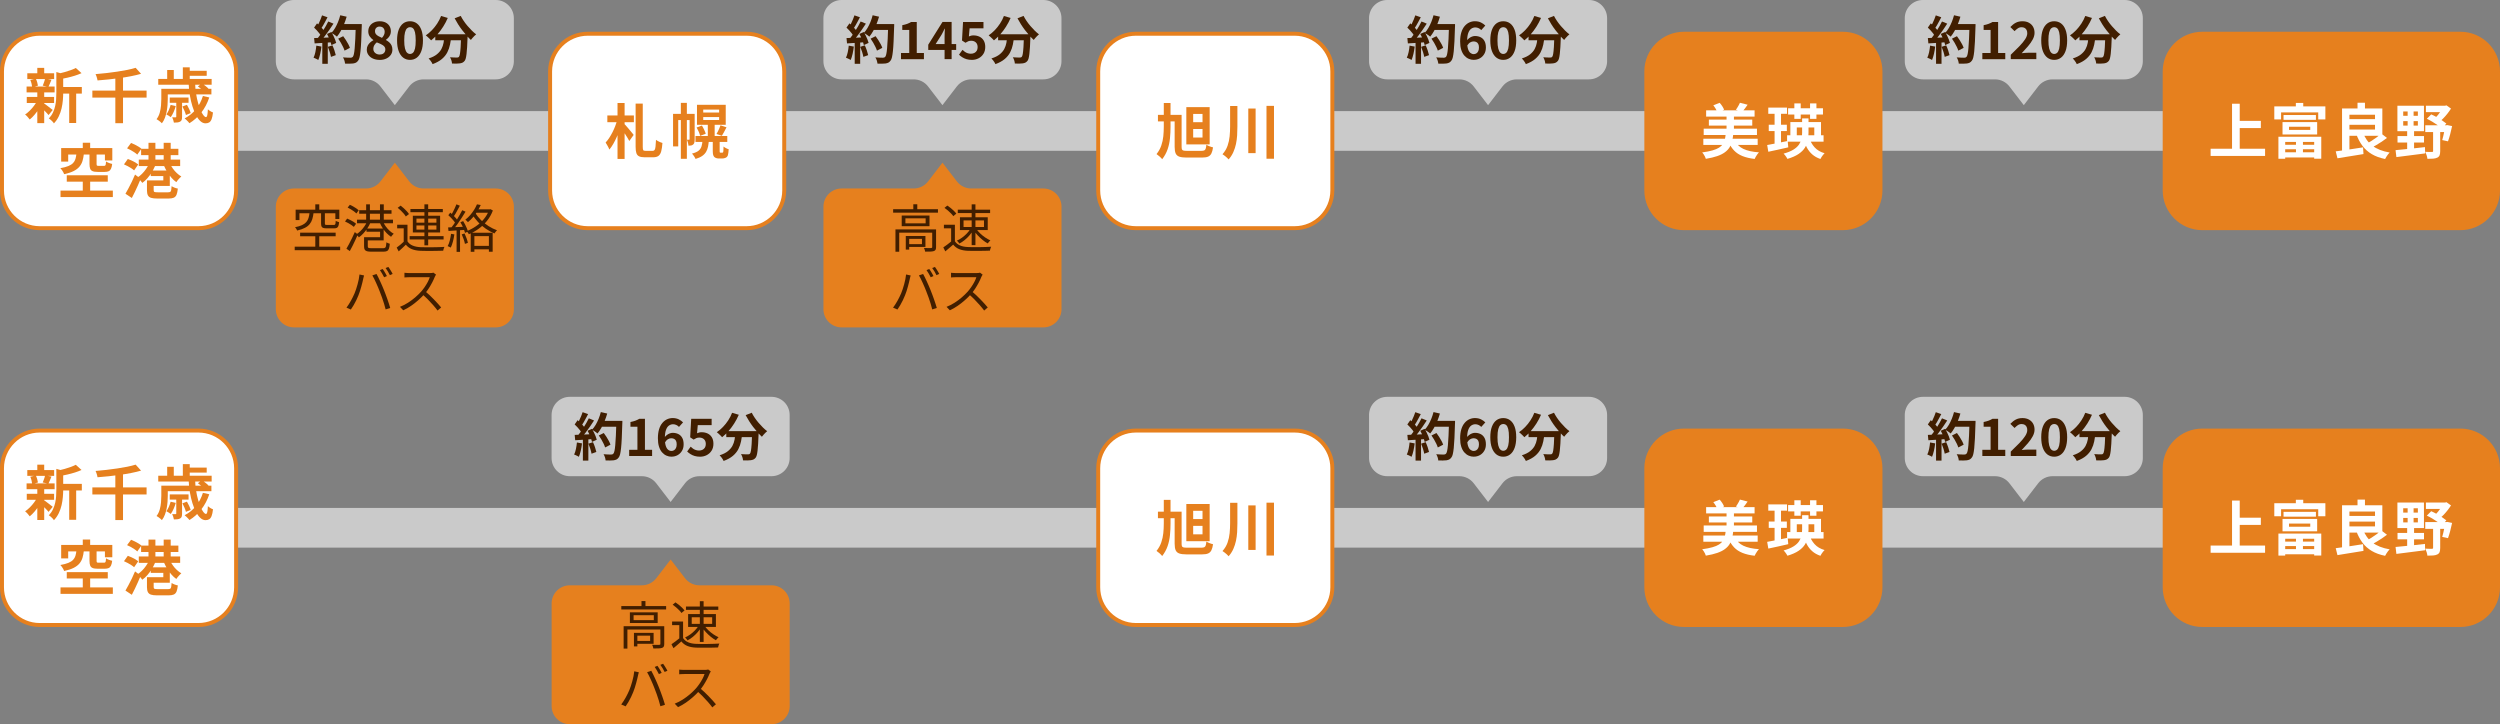 <?xml version="1.0" encoding="UTF-8"?>
<svg id="_レイヤー_1" data-name="レイヤー 1" xmlns="http://www.w3.org/2000/svg" viewBox="0 0 1260 365">
  <rect x="0" y="0" width="1260" height="365" fill="#808080" stroke="none"/>
  <defs>
    <style>
      .cls-1 {
        fill: #fff;
      }

      .cls-2 {
        fill: #411e00;
      }

      .cls-3 {
        fill: #e6801e;
      }

      .cls-4 {
        fill: #cacaca;
      }

      .cls-5 {
        fill: none;
        stroke: #cacaca;
        stroke-miterlimit: 10;
        stroke-width: 20px;
      }
    </style>
  </defs>
  <line class="cls-5" x1="0" y1="66" x2="1240" y2="66"/>
  <g>
    <rect class="cls-1" x="277.25" y="17" width="118" height="98" rx="19" ry="19"/>
    <path class="cls-3" d="M376.25,18c9.93,0,18,8.07,18,18v60c0,9.93-8.07,18-18,18h-80c-9.93,0-18-8.07-18-18v-60c0-9.93,8.07-18,18-18h80M376.25,16h-80c-11.05,0-20,8.95-20,20v60c0,11.05,8.95,20,20,20h80c11.05,0,20-8.95,20-20v-60c0-11.05-8.95-20-20-20h0Z"/>
  </g>
  <g>
    <path class="cls-3" d="M311.08,60.43l2.37.87c-.3,1.26-.67,2.55-1.11,3.87-.44,1.32-.94,2.61-1.5,3.87-.56,1.26-1.15,2.43-1.77,3.51s-1.27,2.02-1.95,2.82c-.2-.54-.49-1.14-.87-1.82-.38-.67-.72-1.24-1.02-1.72.64-.68,1.25-1.46,1.83-2.35.58-.89,1.13-1.85,1.65-2.87.52-1.02.98-2.06,1.38-3.12.4-1.06.73-2.08.99-3.06ZM306.1,58.18h13.38v3.42h-13.38v-3.42ZM311.23,51.92h3.57v28.17h-3.57v-28.17ZM314.59,62.38c.18.18.44.46.78.83.34.37.71.79,1.11,1.28.4.48.79.96,1.19,1.42.39.47.74.89,1.05,1.26.31.37.52.65.64.83l-2.19,3.06c-.24-.46-.55-1-.93-1.63s-.79-1.27-1.21-1.92c-.43-.65-.84-1.26-1.25-1.84-.4-.58-.74-1.07-1.02-1.47l1.83-1.8ZM320.38,52.21h3.57v21.81c0,.88.08,1.43.25,1.67.17.23.56.34,1.18.34h3.57c.44,0,.76-.15.97-.45s.37-.85.46-1.67c.1-.81.18-1.96.24-3.43.42.32.95.63,1.58.93s1.18.51,1.67.63c-.12,1.76-.33,3.17-.62,4.23-.29,1.06-.75,1.82-1.37,2.29-.62.47-1.5.71-2.64.71h-4.35c-1.18,0-2.11-.16-2.78-.48-.67-.32-1.13-.87-1.38-1.63s-.38-1.83-.38-3.17v-21.78Z"/>
    <path class="cls-3" d="M339.22,57.38h9.54v3.15h-6.93v13.26h-2.61v-16.41ZM343.15,51.86h3.03v28.17h-3.03v-28.17ZM347.56,57.38h2.55v12.84c0,.54-.04,1.04-.13,1.5-.09.46-.29.83-.62,1.11-.32.26-.67.42-1.03.5-.37.07-.82.1-1.34.1-.02-.42-.11-.92-.27-1.51s-.34-1.08-.54-1.49h1.14c.16,0,.24-.1.24-.3v-12.75ZM354.07,70.54h3.21c-.08,1.22-.22,2.33-.42,3.33s-.54,1.9-1,2.68c-.47.79-1.13,1.48-1.98,2.07-.85.59-1.96,1.08-3.32,1.49-.16-.4-.42-.87-.78-1.41-.36-.54-.7-.97-1.02-1.29,1.5-.38,2.61-.87,3.34-1.47.73-.6,1.22-1.34,1.49-2.24.26-.89.42-1.94.48-3.17ZM350.53,68.54h16.02v3h-16.02v-3ZM351.1,64.25l2.67-.96c.4.64.78,1.34,1.14,2.12.36.77.62,1.43.78,1.99l-2.82,1.08c-.12-.56-.35-1.24-.69-2.04-.34-.8-.7-1.53-1.08-2.19ZM351.28,52.82h14.49v10.08h-14.49v-10.08ZM354.43,55.25v1.47h8.01v-1.47h-8.01ZM354.43,59v1.47h8.01v-1.47h-8.01ZM356.74,62.24h3.45v7.59h-3.45v-7.59ZM359.26,70.54h3.45v5.55c0,.2,0,.36.01.48s.04.2.08.24c.1.1.24.15.42.15h.6c.08,0,.17,0,.26-.01.09,0,.15-.03.19-.04.06-.04.12-.12.17-.23.05-.11.09-.25.13-.43.02-.2.04-.51.04-.93.01-.42.03-.91.05-1.47.3.26.7.53,1.21.79.51.27.97.47,1.39.58-.04.6-.09,1.2-.17,1.79s-.16,1.01-.25,1.28c-.12.3-.27.55-.45.75-.18.2-.41.36-.69.48-.22.12-.5.21-.83.27-.33.06-.63.09-.92.09h-1.74c-.4,0-.8-.07-1.2-.2-.4-.13-.73-.31-.99-.55-.26-.28-.46-.63-.58-1.05-.13-.42-.2-1.11-.2-2.07v-5.46ZM363.13,63.17l3.03.99c-.4.8-.81,1.58-1.22,2.34s-.79,1.41-1.12,1.95l-2.7-.93c.24-.38.48-.82.73-1.33.25-.51.49-1.04.72-1.57.23-.54.41-1.02.55-1.44Z"/>
  </g>
  <g>
    <rect class="cls-1" x="553.5" y="17" width="118" height="98" rx="19" ry="19"/>
    <path class="cls-3" d="M652.5,18c9.93,0,18,8.07,18,18v60c0,9.93-8.07,18-18,18h-80c-9.93,0-18-8.07-18-18v-60c0-9.93,8.07-18,18-18h80M652.5,16h-80c-11.05,0-20,8.95-20,20v60c0,11.05,8.95,20,20,20h80c11.05,0,20-8.95,20-20v-60c0-11.05-8.95-20-20-20h0Z"/>
  </g>
  <g>
    <path class="cls-3" d="M586.56,51.92h3.39v11.94c0,2.02-.1,3.98-.29,5.89-.19,1.91-.58,3.74-1.19,5.49-.6,1.75-1.51,3.42-2.73,5-.34-.44-.78-.9-1.32-1.38-.54-.48-1.05-.88-1.53-1.2,1.08-1.36,1.88-2.79,2.4-4.31.52-1.51.86-3.07,1.02-4.68.16-1.61.24-3.21.24-4.81v-11.94ZM583.6,57.88h10.17v3.3h-10.17v-3.3ZM592.02,57.88h3.51v16.14c0,.58.06,1.01.18,1.29s.37.47.75.57c.38.1.96.15,1.74.15h7.29c.64,0,1.12-.08,1.46-.23.33-.15.57-.45.72-.9.15-.45.26-1.09.34-1.94.44.28.98.55,1.62.79.64.25,1.22.43,1.74.53-.18,1.3-.46,2.33-.84,3.08-.38.75-.94,1.28-1.67,1.59-.73.31-1.75.46-3.04.46h-7.8c-1.56,0-2.77-.15-3.64-.45-.87-.3-1.48-.83-1.83-1.6-.35-.77-.53-1.88-.53-3.32v-16.17ZM597.91,54.01h11.76v18.75h-11.76v-18.75ZM601.36,57.43v4.17h4.71v-4.17h-4.71ZM601.36,65.03v4.29h4.71v-4.29h-4.71Z"/>
    <path class="cls-3" d="M619.96,53.42h3.69v10.38c0,1.48-.04,2.96-.13,4.42-.09,1.47-.29,2.92-.58,4.33-.3,1.42-.75,2.79-1.33,4.11s-1.38,2.55-2.38,3.69c-.22-.28-.52-.59-.89-.92-.37-.33-.75-.65-1.15-.96-.4-.31-.75-.56-1.05-.74,1.16-1.3,2.01-2.71,2.55-4.25s.89-3.12,1.05-4.77c.16-1.65.24-3.29.24-4.94v-10.38ZM629.14,54.71h3.69v22.47h-3.69v-22.47ZM638.31,53.36h3.78v26.64h-3.78v-26.64Z"/>
  </g>
  <g>
    <rect class="cls-3" x="829.75" y="17" width="118" height="98" rx="19" ry="19"/>
    <path class="cls-3" d="M928.75,18c9.93,0,18,8.07,18,18v60c0,9.93-8.07,18-18,18h-80c-9.93,0-18-8.07-18-18v-60c0-9.93,8.07-18,18-18h80M928.75,16h-80c-11.05,0-20,8.95-20,20v60c0,11.05,8.95,20,20,20h80c11.05,0,20-8.95,20-20v-60c0-11.05-8.95-20-20-20h0Z"/>
  </g>
  <g>
    <path class="cls-1" d="M869.76,67.51h3.81c-.12,1.32-.32,2.55-.6,3.69-.28,1.14-.71,2.17-1.29,3.09s-1.37,1.75-2.36,2.47c-.99.73-2.26,1.37-3.82,1.91-1.56.54-3.48,1-5.76,1.38-.08-.34-.22-.71-.42-1.09s-.42-.78-.67-1.17-.5-.71-.74-.97c2.06-.28,3.78-.62,5.15-1.01,1.37-.39,2.47-.85,3.31-1.38.84-.53,1.49-1.13,1.95-1.81s.79-1.45.99-2.29c.2-.85.35-1.79.45-2.81ZM858.48,69.92h27.39v3.12h-27.39v-3.12ZM858.66,64.84h26.85v3.21h-26.85v-3.21ZM859.89,55.61h24.42v3.15h-24.42v-3.15ZM861.27,60.29h21.87v3.03h-21.87v-3.03ZM863.52,53.08l3.18-1.26c.48.5.92,1.07,1.33,1.71.41.64.71,1.22.92,1.74l-3.36,1.47c-.16-.54-.44-1.15-.83-1.83s-.81-1.29-1.25-1.83ZM870.18,57.58h3.72v9.84h-3.72v-9.84ZM874.44,70.84c.86,1.88,2.27,3.29,4.23,4.21,1.96.93,4.57,1.51,7.83,1.73-.26.26-.53.59-.81.99-.28.4-.54.8-.78,1.21-.24.41-.43.78-.57,1.12-2.4-.28-4.45-.76-6.13-1.44-1.69-.68-3.1-1.61-4.23-2.8-1.13-1.19-2.08-2.67-2.87-4.42l3.33-.6ZM876.93,51.79l3.87.99c-.46.68-.92,1.33-1.38,1.93-.46.61-.88,1.12-1.26,1.54l-3.27-.93c.24-.32.48-.69.74-1.11.25-.42.49-.84.73-1.26s.43-.81.57-1.17Z"/>
    <path class="cls-1" d="M890.67,73.09c1.34-.22,2.93-.52,4.77-.9s3.69-.76,5.55-1.14l.3,3.21c-1.72.4-3.47.79-5.24,1.19-1.77.39-3.38.73-4.82,1.04l-.57-3.39ZM891.21,54.22h9.45v3.15h-9.45v-3.15ZM891.45,62.87h9.12v3.18h-9.12v-3.18ZM894.39,55.54h3.24v17.64l-3.24.54v-18.18ZM908.28,59.66h3.21v7.23c0,1.3-.12,2.59-.36,3.87-.24,1.28-.72,2.5-1.44,3.66s-1.79,2.22-3.2,3.18c-1.41.96-3.28,1.79-5.62,2.49-.12-.26-.29-.55-.51-.88s-.46-.66-.71-.99-.48-.6-.71-.79c2.08-.58,3.74-1.26,4.98-2.04s2.17-1.63,2.79-2.57c.62-.93,1.04-1.9,1.25-2.91s.31-2.03.31-3.04v-7.2ZM900.69,68.17h18.39v3.24h-18.39v-3.24ZM901.2,54.55h17.58v3.18h-17.58v-3.18ZM902.34,61.51h15.45v8.37h-3.39v-5.64h-8.82v5.64h-3.24v-8.37ZM904.35,52.12h3.21v7.8h-3.21v-7.8ZM911.76,69.04c.56,2.02,1.47,3.74,2.75,5.16,1.27,1.42,2.96,2.43,5.08,3.03-.24.22-.5.5-.77.84-.27.34-.52.69-.76,1.06s-.43.71-.57,1c-1.62-.56-3-1.33-4.12-2.32-1.13-.99-2.06-2.18-2.79-3.57-.73-1.39-1.33-2.96-1.81-4.7l3-.51ZM912.27,52.12h3.21v7.8h-3.21v-7.8Z"/>
  </g>
  <g>
    <rect class="cls-3" x="1091" y="17" width="168" height="98" rx="19" ry="19"/>
    <path class="cls-3" d="M1240,18c9.93,0,18,8.07,18,18v60c0,9.93-8.07,18-18,18h-130c-9.93,0-18-8.07-18-18v-60c0-9.93,8.07-18,18-18h130M1240,16h-130c-11.05,0-20,8.95-20,20v60c0,11.05,8.95,20,20,20h130c11.05,0,20-8.95,20-20v-60c0-11.05-8.95-20-20-20h0Z"/>
  </g>
  <g>
    <path class="cls-1" d="M1114.15,74.96h27.45v3.63h-27.45v-3.63ZM1124.95,52.28h3.87v24.69h-3.87v-24.69ZM1126.99,60.92h12.48v3.63h-12.48v-3.63Z"/>
    <path class="cls-1" d="M1146.25,53.62h25.74v6.57h-3.6v-3.54h-18.72v3.54h-3.42v-6.57ZM1148.32,68.92h21.6v11.07h-3.57v-8.46h-14.61v8.49h-3.42v-11.1ZM1150.15,72.97h17.76v2.25h-17.76v-2.25ZM1150.18,76.75h17.73v2.61h-17.73v-2.61ZM1150.39,61.54h17.46v6.24h-17.46v-6.24ZM1150.9,57.97h16.32v2.43h-16.32v-2.43ZM1153.66,63.88v1.59h10.71v-1.59h-10.71ZM1157.11,51.88h3.72v4.08h-3.72v-4.08ZM1157.17,69.88h3.51v7.71h-3.51v-7.71Z"/>
    <path class="cls-1" d="M1177.21,76.28c1.18-.14,2.52-.32,4.04-.54,1.51-.22,3.1-.46,4.77-.71s3.32-.5,4.96-.77l.21,3.39c-1.52.24-3.06.49-4.62.75-1.56.26-3.06.5-4.52.73-1.45.23-2.78.45-3.97.65l-.87-3.51ZM1180.39,54.67h3.72v22.17l-3.72.27v-22.44ZM1182.31,54.67h18.39v13.77h-18.39v-3.15h14.7v-7.47h-14.7v-3.15ZM1182.46,60.04h15.96v2.85h-15.96v-2.85ZM1190.95,66.79c.96,2.74,2.53,4.95,4.72,6.63,2.19,1.68,5.09,2.83,8.71,3.45-.26.24-.54.55-.83.95-.29.39-.56.79-.82,1.2s-.47.79-.63,1.12c-2.62-.54-4.86-1.36-6.72-2.46-1.86-1.1-3.42-2.48-4.68-4.15s-2.31-3.66-3.15-5.96l3.39-.78ZM1188.19,51.79h3.75v4.53h-3.75v-4.53ZM1200.19,67.33l2.85,2.19c-.8.62-1.67,1.24-2.6,1.86-.93.62-1.86,1.2-2.79,1.74-.93.54-1.79,1.02-2.59,1.44l-2.4-2.04c.78-.42,1.63-.92,2.55-1.5s1.82-1.2,2.7-1.85c.88-.65,1.64-1.26,2.28-1.84Z"/>
    <path class="cls-1" d="M1207.36,75.67c1.24-.12,2.67-.25,4.29-.41,1.62-.15,3.33-.32,5.13-.52s3.6-.4,5.4-.6l.09,3.18c-1.7.22-3.42.44-5.14.66-1.73.22-3.4.43-5,.64s-3.05.39-4.35.55l-.42-3.51ZM1208.29,53.29h13.38v12.84h-13.38v-12.84ZM1208.35,68.59h13.35v3.24h-13.35v-3.24ZM1211.22,56.17v2.19h7.38v-2.19h-7.38ZM1211.22,61.04v2.25h7.38v-2.25h-7.38ZM1213.45,54.32h3v10.08h.24v11.19h-3.48v-11.19h.24v-10.08ZM1222.33,63.13h11.13v3.42h-11.13v-3.42ZM1226.29,64.84h3.57v11.34c0,.86-.1,1.55-.3,2.07-.2.52-.59.92-1.17,1.2-.58.28-1.28.45-2.1.51-.82.06-1.78.09-2.88.09-.04-.5-.17-1.09-.38-1.77-.21-.68-.44-1.27-.68-1.77.68.04,1.36.07,2.03.08.67.01,1.12,0,1.33-.01.22,0,.37-.04.45-.11.08-.07.12-.19.12-.38v-11.25ZM1222.66,53.29h10.35v3.21h-10.35v-3.21ZM1223.11,59.87l2.22-2.22c.92.4,1.85.87,2.8,1.41.95.54,1.85,1.09,2.7,1.65.85.56,1.56,1.08,2.14,1.56l-2.25,2.52c-.56-.52-1.26-1.08-2.11-1.68-.85-.6-1.76-1.19-2.71-1.76-.96-.57-1.89-1.06-2.79-1.48ZM1231.38,53.29h.87l.78-.18,2.28,1.62c-.52.82-1.12,1.66-1.79,2.52-.67.86-1.39,1.68-2.15,2.45s-1.54,1.44-2.34,2c-.22-.32-.54-.68-.95-1.08s-.74-.72-1-.96c.56-.5,1.12-1.08,1.68-1.75s1.06-1.35,1.52-2.04c.45-.69.81-1.32,1.09-1.88v-.69ZM1232.38,63.13h.51l.51-.09,2.46.51c-.28,1.34-.61,2.71-.97,4.11-.37,1.4-.73,2.59-1.1,3.57l-2.91-.63c.18-.58.36-1.27.54-2.06s.35-1.61.53-2.47c.17-.86.31-1.67.43-2.43v-.51Z"/>
  </g>
  <g>
    <rect class="cls-1" x="1" y="17" width="118" height="98" rx="19" ry="19"/>
    <path class="cls-3" d="M100,18c9.93,0,18,8.07,18,18v60c0,9.93-8.07,18-18,18H20c-9.93,0-18-8.07-18-18v-60c0-9.93,8.07-18,18-18h80M100,16H20C8.95,16,0,24.95,0,36v60C0,107.05,8.95,116,20,116h80c11.05,0,20-8.95,20-20v-60c0-11.05-8.95-20-20-20h0Z"/>
  </g>
  <g>
    <path class="cls-3" d="M18.83,50.61l2.52.96c-.48,1.08-1.06,2.17-1.74,3.25-.68,1.09-1.42,2.11-2.22,3.04-.8.94-1.6,1.73-2.4,2.37-.26-.38-.62-.83-1.08-1.33-.46-.51-.88-.92-1.26-1.21.78-.5,1.56-1.13,2.34-1.91.78-.77,1.5-1.6,2.17-2.49.67-.89,1.22-1.79,1.67-2.69ZM13.4,43.62h14.13v2.94h-14.13v-2.94ZM13.49,48.87h13.77v3.03h-13.77v-3.03ZM13.76,36.93h13.53v2.91h-13.53v-2.91ZM15.26,40.29l2.79-.66c.26.54.49,1.14.69,1.81.2.67.33,1.25.39,1.73l-2.91.81c-.04-.5-.15-1.09-.31-1.79-.17-.69-.39-1.32-.65-1.91ZM18.8,34.2h3.48v4.02h-3.48v-4.02ZM18.8,46.38h3.48v15.69h-3.48v-15.69ZM22.04,52.02c.22.12.54.34.97.66s.89.67,1.37,1.04c.48.37.92.71,1.3,1.02.39.31.69.54.89.67l-2.1,2.58c-.24-.28-.54-.62-.92-1.04-.37-.41-.77-.82-1.2-1.25-.43-.42-.84-.82-1.24-1.2-.4-.38-.74-.69-1.02-.93l1.95-1.56ZM22.73,39.57l3.21.63c-.28.68-.55,1.33-.81,1.96-.26.63-.5,1.17-.72,1.61l-2.88-.6c.14-.34.29-.72.45-1.14s.31-.84.45-1.27c.14-.43.24-.83.3-1.19ZM28.4,36.3l4.2,1.2c-.02.26-.27.43-.75.51v8.82c0,1.12-.05,2.35-.17,3.68-.11,1.33-.33,2.69-.64,4.08-.32,1.39-.79,2.74-1.41,4.04s-1.44,2.49-2.46,3.57c-.14-.28-.37-.58-.67-.9-.31-.32-.63-.62-.96-.92s-.65-.5-.95-.64c.88-.92,1.58-1.92,2.08-2.99.51-1.07.89-2.17,1.14-3.31.25-1.14.41-2.28.48-3.41s.11-2.21.11-3.25v-10.47ZM38.21,34.26l2.88,2.61c-1.02.46-2.13.88-3.33,1.26s-2.42.71-3.67,1-2.46.54-3.62.76c-.1-.38-.26-.84-.48-1.38-.22-.54-.44-.99-.66-1.35,1.08-.24,2.17-.52,3.27-.83,1.1-.31,2.13-.65,3.11-1,.97-.36,1.8-.72,2.5-1.08ZM30.02,43.86h11.22v3.33h-11.22v-3.33ZM34.88,45.33h3.51v16.65h-3.51v-16.65Z"/>
    <path class="cls-3" d="M46.55,45.66h27.33v3.54h-27.33v-3.54ZM68.36,34.17l2.73,3.03c-1.54.44-3.2.84-4.98,1.19-1.78.35-3.63.66-5.54.93-1.91.27-3.83.5-5.76.71-1.93.2-3.81.37-5.65.51-.04-.32-.12-.67-.23-1.06-.11-.39-.23-.78-.36-1.16-.13-.38-.27-.7-.41-.96,1.82-.14,3.66-.32,5.5-.54s3.67-.46,5.46-.72,3.47-.55,5.04-.87,2.96-.67,4.19-1.05ZM58.13,38.94h3.87v23.16h-3.87v-23.16Z"/>
    <path class="cls-3" d="M81.29,44.76h3.27v5.19c0,.9-.04,1.88-.12,2.94-.08,1.06-.22,2.14-.43,3.25s-.5,2.18-.88,3.21-.89,1.96-1.53,2.78c-.18-.2-.44-.44-.78-.72s-.68-.54-1.03-.79c-.35-.25-.65-.43-.89-.55.74-.98,1.28-2.07,1.61-3.27.33-1.2.54-2.39.64-3.58.1-1.19.15-2.29.15-3.31v-5.13ZM79.76,39.78h26.91v2.91h-26.91v-2.91ZM83.27,44.76h23.28v2.82h-23.28v-2.82ZM86,52.86l2.58.6c-.28,1.02-.65,2.03-1.09,3.03-.45,1-.93,1.85-1.43,2.55-.26-.2-.61-.44-1.06-.73s-.84-.5-1.16-.65c.48-.64.9-1.38,1.26-2.22.36-.84.66-1.7.9-2.58ZM84.26,35.28h3.33v6.33h-3.33v-6.33ZM85.55,49.17h9.48v2.64h-9.48v-2.64ZM88.85,50.97h2.91v7.89c0,.62-.06,1.12-.18,1.51-.12.39-.38.7-.78.92-.4.22-.86.36-1.38.42-.52.06-1.11.09-1.77.09-.06-.42-.18-.88-.35-1.38-.17-.5-.34-.94-.52-1.32.38.02.73.03,1.06.03h.67c.14,0,.23-.03.27-.08s.06-.13.06-.25v-7.83ZM91.94,53.67l2.28-.84c.38.64.75,1.36,1.12,2.15s.62,1.46.77,2l-2.4.99c-.14-.58-.38-1.27-.72-2.08-.34-.81-.69-1.54-1.05-2.2ZM92.15,33.93h3.48v7.35h-3.48v-7.35ZM102.26,48.39l3.21.72c-.96,2.9-2.3,5.45-4.02,7.63-1.72,2.19-3.71,3.98-5.97,5.36-.16-.22-.38-.48-.67-.78s-.59-.61-.92-.92c-.32-.31-.6-.55-.84-.73,2.22-1.14,4.12-2.68,5.7-4.62,1.58-1.94,2.75-4.16,3.51-6.66ZM94.07,35.67h10.11v2.52h-10.11v-2.52ZM95.12,42.21h3.24c.04,1.7.19,3.38.46,5.03.27,1.65.6,3.19,1,4.61.4,1.42.83,2.67,1.3,3.73.47,1.07.94,1.91,1.41,2.52s.89.92,1.28.92c.3,0,.52-.31.66-.93.14-.62.24-1.62.3-3,.34.32.75.63,1.23.93.48.3.93.52,1.35.66-.16,1.48-.4,2.61-.71,3.4-.31.79-.72,1.33-1.22,1.63-.5.3-1.12.45-1.86.45-.88,0-1.73-.37-2.54-1.09-.81-.73-1.56-1.74-2.24-3.03s-1.28-2.78-1.8-4.47c-.52-1.69-.95-3.5-1.27-5.45-.33-1.94-.54-3.91-.62-5.91ZM99.74,43.53l2.04-1.5c.56.38,1.16.82,1.81,1.32.65.5,1.14.95,1.49,1.35l-2.13,1.65c-.32-.42-.79-.89-1.41-1.42-.62-.53-1.22-1-1.8-1.4Z"/>
    <path class="cls-3" d="M38.51,77.6h3.75c-.14,1.3-.37,2.48-.69,3.54-.32,1.06-.83,2.01-1.53,2.85s-1.67,1.58-2.91,2.21-2.84,1.16-4.8,1.58c-.1-.3-.25-.64-.46-1.02-.21-.38-.45-.75-.71-1.12-.26-.37-.51-.66-.75-.88,1.7-.3,3.06-.66,4.08-1.09,1.02-.43,1.8-.93,2.35-1.51s.94-1.25,1.17-2.01c.23-.76.39-1.6.5-2.52ZM30.5,96.05h26.37v3.27h-26.37v-3.27ZM30.83,74.63h25.77v6.24h-3.72v-2.97h-18.51v3.54h-3.54v-6.81ZM33.65,88.34h20.67v3.21h-20.67v-3.21ZM41.72,71.93h3.72v4.92h-3.72v-4.92ZM41.72,89.72h3.72v8.01h-3.72v-8.01ZM45.11,77.54h3.57v5.13c0,.42.06.68.2.78.13.1.42.15.88.15h2.67c.26,0,.46-.05.58-.17.13-.11.23-.32.29-.63.06-.31.11-.78.15-1.4.24.18.54.35.9.51.36.16.74.3,1.14.43.4.13.75.22,1.05.29-.12,1.04-.32,1.86-.6,2.44-.28.59-.67,1-1.17,1.23-.5.23-1.16.34-1.98.34h-3.57c-1.12,0-1.98-.12-2.56-.38-.59-.25-1-.66-1.22-1.25-.22-.58-.33-1.36-.33-2.34v-5.16Z"/>
    <path class="cls-3" d="M62.48,82.85l1.95-2.73c.6.22,1.23.48,1.89.78.66.3,1.28.62,1.88.97.59.35,1.07.69,1.46,1.01l-2.07,3c-.36-.34-.83-.7-1.4-1.07-.57-.37-1.18-.72-1.83-1.07-.65-.34-1.27-.64-1.88-.9ZM63.23,97.64c.46-.78.97-1.7,1.53-2.75s1.13-2.17,1.71-3.36c.58-1.19,1.11-2.37,1.59-3.55l2.85,2.16c-.44,1.08-.91,2.17-1.41,3.29-.5,1.11-1,2.2-1.51,3.27-.51,1.07-1.03,2.09-1.55,3.08l-3.21-2.13ZM64.04,74.75l2.01-2.7c.58.22,1.21.5,1.88.82.67.33,1.3.68,1.89,1.04.59.36,1.08.71,1.46,1.05l-2.1,2.97c-.34-.36-.8-.73-1.38-1.11s-1.2-.76-1.86-1.14-1.29-.69-1.89-.93ZM75.08,82.55l3.09,1.05c-.48,1.12-1.05,2.22-1.72,3.3-.67,1.08-1.41,2.08-2.21,2.99-.8.91-1.64,1.67-2.52,2.29-.18-.28-.42-.58-.71-.92s-.58-.66-.88-.99-.59-.59-.87-.79c.8-.5,1.57-1.12,2.31-1.86s1.41-1.54,2.02-2.42,1.11-1.75,1.49-2.65ZM69.95,80.45h20.85v3.24h-20.85v-3.24ZM71.12,74.99h18.78v3.21h-18.78v-3.21ZM74.06,90.92h3.39v4.95c0,.46.12.75.38.87.25.12.81.18,1.69.18h5.16c.5,0,.87-.07,1.1-.2.23-.13.39-.42.49-.87.1-.45.18-1.12.24-2.03.38.28.88.54,1.5.77s1.16.38,1.62.46c-.14,1.36-.37,2.4-.67,3.12-.31.72-.78,1.21-1.41,1.48-.63.27-1.5.41-2.59.41h-5.76c-1.32,0-2.35-.12-3.09-.36-.74-.24-1.26-.66-1.57-1.26-.31-.6-.47-1.43-.47-2.49v-5.04ZM74.84,71.96h3.48v10.86h-3.48v-10.86ZM75.53,90.92h6.78v-2.19h-6.33v-2.79h9.6v7.77h-10.05v-2.79ZM82.49,71.96h3.54v10.89h-3.54v-10.89ZM85.67,82.46c.38.84.87,1.68,1.46,2.51s1.25,1.59,2,2.28c.74.69,1.49,1.26,2.25,1.7-.26.22-.56.5-.88.83-.33.33-.64.68-.93,1.05s-.52.7-.71.97c-.86-.6-1.67-1.34-2.44-2.22-.77-.88-1.48-1.84-2.12-2.88-.64-1.04-1.19-2.1-1.65-3.18l3.03-1.05Z"/>
  </g>
  <path class="cls-4" d="M249.85,0h-101.7c-5.05,0-9.15,4.1-9.15,9.15v21.7c0,5.05,4.1,9.15,9.15,9.15h36.34c2.84,0,5.52,1.32,7.25,3.57l7.25,9.43,7.25-9.43c1.73-2.25,4.41-3.57,7.25-3.57h36.34c5.05,0,9.15-4.1,9.15-9.15V9.15c0-5.05-4.1-9.15-9.15-9.15Z"/>
  <path class="cls-3" d="M148.15,165h101.7c5.05,0,9.15-4.1,9.15-9.15v-51.7c0-5.05-4.1-9.15-9.15-9.15h-36.34c-2.84,0-5.52-1.32-7.25-3.57l-7.25-9.43-7.25,9.43c-1.73,2.25-4.41,3.57-7.25,3.57h-36.34c-5.05,0-9.15,4.1-9.15,9.15v51.7c0,5.05,4.1,9.15,9.15,9.15Z"/>
  <g>
    <path class="cls-2" d="M159.43,23l2.57.47c-.14,1.25-.35,2.48-.62,3.69-.28,1.21-.6,2.24-.96,3.07-.17-.12-.41-.26-.7-.4-.29-.15-.59-.29-.9-.43-.3-.14-.57-.24-.79-.31.38-.78.68-1.71.91-2.79.23-1.08.39-2.18.49-3.29ZM158.31,13.9l1.48-2.13c.45.38.92.81,1.4,1.29.48.48.93.95,1.34,1.42.41.47.72.9.92,1.3l-1.59,2.42c-.21-.4-.51-.85-.9-1.37-.39-.51-.82-1.02-1.29-1.53-.47-.51-.93-.97-1.38-1.39ZM158.31,19.18c1.2-.04,2.64-.09,4.33-.16s3.41-.15,5.16-.23l-.03,2.47c-1.63.12-3.25.24-4.86.35-1.61.11-3.06.2-4.34.27l-.26-2.7ZM162.31,7.74l2.76.96c-.35.68-.71,1.37-1.09,2.07-.38.7-.75,1.38-1.12,2.03-.36.65-.72,1.22-1.07,1.7l-2.11-.86c.31-.54.63-1.15.96-1.83.33-.68.64-1.38.94-2.09.29-.71.54-1.37.73-1.98ZM165.43,10.83l2.65,1.09c-.64.99-1.33,2.02-2.08,3.11-.75,1.08-1.5,2.12-2.26,3.11-.76.99-1.47,1.85-2.13,2.6l-1.9-.96c.5-.59,1.01-1.26,1.53-2,.52-.75,1.04-1.52,1.55-2.31.51-.8,1-1.6,1.46-2.4.46-.81.85-1.55,1.18-2.22ZM162.44,20.56h2.76v11.6h-2.76v-11.6ZM164.81,17.1l2.21-.96c.35.57.68,1.19,1.01,1.85.33.66.62,1.3.86,1.94.24.63.42,1.2.55,1.7l-2.39,1.09c-.1-.48-.27-1.05-.49-1.7-.23-.65-.49-1.32-.79-2-.3-.68-.62-1.32-.95-1.91ZM165.25,23.6l2.29-.75c.36.78.7,1.63,1.01,2.55s.54,1.72.68,2.39l-2.42.88c-.12-.69-.33-1.51-.62-2.46-.29-.94-.61-1.82-.94-2.61ZM171.49,7.69l3.22.73c-.36,1.28-.8,2.54-1.31,3.78-.51,1.24-1.07,2.4-1.68,3.47-.61,1.08-1.24,2.01-1.9,2.81-.21-.19-.48-.41-.81-.65-.33-.24-.68-.48-1.04-.7-.36-.22-.68-.41-.94-.55.68-.69,1.29-1.51,1.85-2.46.55-.94,1.05-1.97,1.5-3.07s.81-2.22,1.1-3.37ZM170.45,19.49l2.52-1.25c.45.59.9,1.24,1.35,1.94.45.7.86,1.4,1.22,2.08.36.69.63,1.3.81,1.86l-2.7,1.4c-.16-.54-.4-1.16-.74-1.86s-.72-1.42-1.14-2.14c-.42-.73-.86-1.4-1.31-2.03ZM171.34,12.13h9.33v2.96h-9.33v-2.96ZM179.32,12.13h3.02v.91c0,.23,0,.41-.03.55-.09,2.86-.18,5.29-.27,7.29s-.21,3.65-.35,4.95-.3,2.32-.48,3.07c-.18.75-.41,1.29-.69,1.64-.36.5-.74.85-1.13,1.04s-.86.33-1.42.42c-.47.07-1.07.1-1.81.1s-1.5,0-2.27-.03c-.02-.45-.12-.97-.31-1.57-.19-.6-.43-1.12-.73-1.57.83.07,1.59.11,2.29.13.69.02,1.2.03,1.53.03.28,0,.5-.03.66-.1s.33-.18.48-.34c.21-.23.39-.68.55-1.38.16-.69.29-1.67.4-2.93.11-1.26.22-2.84.31-4.74.1-1.91.18-4.19.25-6.84v-.62Z"/>
    <path class="cls-2" d="M191.3,30.18c-1.23,0-2.33-.22-3.3-.65-.97-.43-1.74-1.04-2.3-1.82-.56-.78-.84-1.67-.84-2.68,0-.78.16-1.46.47-2.05.31-.59.71-1.11,1.21-1.56.49-.45,1.04-.83,1.62-1.14v-.1c-.73-.52-1.33-1.13-1.82-1.85-.49-.71-.73-1.55-.73-2.52,0-1.06.25-1.96.75-2.72.5-.75,1.19-1.34,2.07-1.75.88-.42,1.87-.62,2.98-.62s2.13.21,2.96.64c.83.43,1.48,1.02,1.94,1.78s.69,1.66.69,2.68c0,.61-.12,1.18-.35,1.72-.23.54-.54,1.01-.92,1.43s-.78.77-1.2,1.07v.13c.59.33,1.13.71,1.62,1.14.49.43.89.95,1.18,1.56.29.61.44,1.33.44,2.18,0,.97-.27,1.85-.82,2.63-.55.78-1.3,1.4-2.28,1.85-.97.45-2.1.68-3.38.68ZM191.38,27.48c.55,0,1.04-.1,1.47-.3.42-.2.76-.49,1-.88.24-.39.36-.85.36-1.39,0-.49-.11-.89-.33-1.22-.22-.33-.52-.62-.9-.88-.38-.26-.83-.51-1.35-.74-.52-.23-1.09-.47-1.72-.71-.52.4-.94.88-1.27,1.43-.33.55-.49,1.17-.49,1.85,0,.57.14,1.07.43,1.5.29.42.67.76,1.16,1,.49.24,1.03.36,1.64.36ZM192.5,19.1c.45-.49.79-.98,1.03-1.48.23-.5.35-1.03.35-1.59,0-.5-.1-.96-.3-1.37-.2-.41-.49-.72-.87-.94-.38-.22-.84-.33-1.38-.33-.66,0-1.21.2-1.66.61-.45.41-.68,1-.68,1.78,0,.57.16,1.05.47,1.43s.73.72,1.26,1.01,1.12.58,1.78.86Z"/>
    <path class="cls-2" d="M206.64,30.18c-1.32,0-2.47-.38-3.44-1.13-.98-.75-1.74-1.86-2.27-3.31-.54-1.46-.81-3.24-.81-5.36s.27-3.91.81-5.34c.54-1.43,1.3-2.51,2.27-3.24.98-.73,2.13-1.09,3.44-1.09s2.47.36,3.45,1.09c.98.73,1.74,1.81,2.27,3.24.54,1.43.81,3.21.81,5.34s-.27,3.9-.81,5.36c-.54,1.46-1.3,2.56-2.27,3.31-.98.75-2.13,1.13-3.45,1.13ZM206.64,27.19c.57,0,1.07-.2,1.51-.61.43-.41.77-1.11,1.01-2.11.24-1,.36-2.36.36-4.1s-.12-3.11-.36-4.08c-.24-.97-.58-1.65-1.01-2.03-.43-.38-.94-.57-1.51-.57-.54,0-1.03.19-1.47.57-.44.38-.79,1.06-1.05,2.03-.26.97-.39,2.33-.39,4.08s.13,3.1.39,4.1c.26,1,.61,1.7,1.05,2.11.44.41.93.61,1.47.61Z"/>
    <path class="cls-2" d="M222.3,8.05l3.38.99c-.64,1.51-1.41,2.96-2.3,4.37-.89,1.4-1.85,2.7-2.89,3.87s-2.1,2.2-3.21,3.07c-.19-.23-.45-.5-.78-.82-.33-.32-.66-.64-1-.95-.34-.31-.64-.56-.9-.75,1.07-.73,2.1-1.6,3.08-2.61.98-1.01,1.87-2.13,2.67-3.35.8-1.22,1.45-2.49,1.95-3.81ZM224.01,18.17h3.41c-.12,1.46-.32,2.88-.6,4.26s-.73,2.7-1.36,3.93c-.63,1.23-1.54,2.35-2.73,3.37-1.19,1.01-2.75,1.88-4.69,2.59-.12-.29-.29-.62-.52-.96-.23-.35-.47-.69-.73-1.03-.26-.34-.52-.63-.78-.87,1.75-.55,3.14-1.24,4.16-2.07,1.02-.82,1.79-1.72,2.31-2.7.52-.98.88-2.02,1.08-3.13.2-1.11.35-2.24.46-3.38ZM219.38,17.28h14.07v3.02h-14.07v-3.02ZM232.41,17.28h3.28v.82c0,.22,0,.39-.03.53-.07,1.96-.15,3.64-.23,5.06s-.19,2.59-.3,3.52c-.11.94-.25,1.68-.4,2.24-.16.55-.35.97-.57,1.25-.35.42-.71.71-1.08.88s-.81.29-1.31.36c-.43.07-1.01.11-1.72.12-.71,0-1.46,0-2.24-.04-.02-.47-.12-1-.31-1.6-.19-.6-.43-1.11-.7-1.55.73.05,1.4.09,2.03.1s1.09.03,1.4.03c.24,0,.44-.02.6-.06.16-.04.31-.14.47-.3.21-.23.38-.72.51-1.5.13-.77.25-1.92.35-3.43.1-1.52.19-3.48.26-5.89v-.55ZM232.2,8c.42.83.92,1.68,1.51,2.55.59.87,1.23,1.71,1.94,2.54s1.42,1.6,2.16,2.33c.74.73,1.46,1.36,2.17,1.9-.28.21-.58.48-.92.82-.34.34-.66.68-.96,1.03s-.56.67-.77.96c-.73-.68-1.46-1.43-2.21-2.28-.75-.84-1.48-1.73-2.2-2.68-.72-.94-1.4-1.92-2.04-2.94-.64-1.01-1.22-2.02-1.74-3l3.07-1.22Z"/>
  </g>
  <g>
    <path class="cls-2" d="M148.53,124.32h22.91v1.79h-22.91v-1.79ZM156.02,107.19h2.03c-.14,1.2-.36,2.27-.65,3.24s-.74,1.81-1.34,2.54c-.6.73-1.4,1.36-2.42,1.88-1.01.53-2.31.98-3.89,1.34-.05-.17-.13-.36-.25-.56-.11-.2-.24-.4-.38-.6-.14-.2-.29-.37-.44-.51,1.44-.28,2.61-.63,3.52-1.05.91-.42,1.62-.94,2.15-1.53.52-.6.9-1.29,1.14-2.08s.42-1.68.52-2.67ZM149,105.68h22.02v4.68h-2v-2.89h-18.1v3.46h-1.92v-5.25ZM151.26,117.28h17.91v1.79h-17.91v-1.79ZM158.91,102.98h2v3.9h-2v-3.9ZM158.91,118.11h2v7.2h-2v-7.2ZM161.82,107.13h1.92v5.51c0,.31.07.51.21.6.14.09.44.13.91.13h3.35c.26,0,.45-.05.58-.14.13-.1.23-.29.29-.6.06-.3.1-.76.12-1.36.14.1.31.2.51.29s.41.16.62.23.41.13.58.18c-.07.82-.19,1.45-.36,1.9-.17.45-.42.77-.75.95-.33.18-.79.27-1.38.27h-3.74c-.76,0-1.35-.07-1.77-.21-.42-.14-.7-.39-.86-.75-.16-.36-.23-.86-.23-1.48v-5.51Z"/>
    <path class="cls-2" d="M173.88,111.63l1.09-1.46c.52.21,1.07.46,1.64.75.57.29,1.11.6,1.62.92.51.32.92.63,1.23.92l-1.12,1.59c-.31-.29-.71-.61-1.21-.94-.49-.33-1.03-.65-1.6-.97-.57-.32-1.13-.59-1.66-.82ZM174.59,125.36c.4-.68.85-1.48,1.34-2.41.49-.93.99-1.91,1.49-2.95s.97-2.04,1.4-3.02l1.53,1.17c-.38.9-.8,1.85-1.26,2.83-.46.99-.93,1.96-1.4,2.91-.48.95-.94,1.84-1.39,2.65l-1.72-1.2ZM175.21,104.61l1.12-1.4c.52.23,1.07.5,1.64.82.57.32,1.1.65,1.6.99.49.34.9.65,1.21.95l-1.14,1.61c-.29-.31-.69-.65-1.18-1.01-.49-.36-1.02-.71-1.59-1.05-.56-.34-1.11-.64-1.65-.9ZM184.96,111.82l1.66.57c-.42.95-.93,1.89-1.55,2.8-.62.91-1.28,1.75-2,2.51-.72.76-1.45,1.4-2.2,1.92-.09-.16-.21-.33-.38-.51-.16-.18-.33-.36-.49-.53-.17-.17-.33-.32-.48-.44.71-.43,1.41-.98,2.11-1.65.69-.67,1.33-1.4,1.9-2.21.57-.81,1.05-1.62,1.43-2.46ZM179.94,110.72h18.12v1.79h-18.12v-1.79ZM181.03,105.94h16.3v1.77h-16.3v-1.77ZM183.5,119.56h1.87v4.65c0,.36.12.6.35.72.23.11.77.17,1.6.17h5.72c.45,0,.79-.07,1.01-.21.23-.14.39-.42.48-.83s.17-1.06.22-1.92c.21.16.48.29.83.42.35.12.64.22.88.29-.09,1.08-.23,1.9-.44,2.48-.21.58-.53.98-.98,1.2-.44.22-1.07.32-1.88.32h-5.95c-.95,0-1.7-.07-2.24-.22-.54-.15-.92-.41-1.14-.78-.23-.37-.34-.91-.34-1.6v-4.68ZM184.41,119.56h7.15v-2.78h-6.86v-1.61h8.66v5.98h-8.94v-1.59ZM184.54,103h1.9v9.07h-1.9v-9.07ZM193.07,111.74c.35.81.8,1.61,1.36,2.39.56.78,1.19,1.49,1.89,2.13.69.64,1.4,1.16,2.13,1.56-.14.12-.29.27-.47.44-.17.17-.34.36-.49.56-.16.2-.29.38-.39.53-.76-.49-1.5-1.1-2.22-1.83s-1.37-1.56-1.96-2.46-1.08-1.82-1.48-2.76l1.64-.57ZM191.51,103h1.92v9.15h-1.92v-9.15Z"/>
    <path class="cls-2" d="M205.37,121.64c.61.95,1.47,1.66,2.6,2.13,1.13.47,2.45.74,3.98.81.73.02,1.61.03,2.65.04s2.13,0,3.28,0,2.25-.03,3.33-.06c1.07-.04,2-.08,2.78-.13-.07.14-.15.32-.23.55-.09.23-.16.46-.23.7-.07.24-.12.47-.16.68-.73.02-1.59.04-2.59.06-1,.03-2.03.04-3.11.05s-2.11,0-3.12-.01c-1.01-.02-1.86-.04-2.57-.05-1.72-.07-3.18-.35-4.39-.83-1.21-.49-2.23-1.24-3.04-2.26-.57.55-1.16,1.11-1.75,1.68-.6.56-1.22,1.13-1.86,1.7l-1.01-1.92c.57-.42,1.19-.9,1.86-1.44.67-.55,1.3-1.11,1.89-1.68h1.72ZM205.37,113.25v9.2h-1.9v-7.38h-3.3v-1.82h5.2ZM200.43,104.72l1.48-1.09c.54.4,1.08.85,1.62,1.35s1.05,1,1.51,1.51.82.97,1.08,1.4l-1.59,1.22c-.24-.43-.59-.91-1.04-1.44-.45-.53-.94-1.05-1.47-1.56-.53-.51-1.06-.98-1.6-1.39ZM206.46,119.02h17.11v1.66h-17.11v-1.66ZM206.85,105.32h16.33v1.64h-16.33v-1.64ZM208.07,108.72h13.75v8.45h-13.75v-8.45ZM209.89,110.18v2.05h10.06v-2.05h-10.06ZM209.89,113.63v2.08h10.06v-2.08h-10.06ZM213.9,102.98h1.9v20.67h-1.9v-20.67Z"/>
    <path class="cls-2" d="M227.34,117.85l1.66.29c-.17,1.23-.42,2.44-.73,3.63-.31,1.19-.68,2.2-1.09,3.03-.12-.09-.27-.17-.46-.26-.18-.09-.37-.18-.57-.27-.2-.09-.38-.17-.53-.22.45-.8.81-1.75,1.08-2.85.27-1.1.48-2.21.64-3.34ZM225.86,114.62c1.14-.03,2.49-.09,4.03-.16,1.54-.07,3.14-.14,4.78-.21l-.03,1.59c-1.54.1-3.07.2-4.58.3-1.51.09-2.85.19-4.03.27l-.18-1.79ZM225.96,108.46l.99-1.3c.48.4.98.84,1.47,1.34.49.49.95.98,1.37,1.46.42.48.74.91.96,1.29l-1.07,1.48c-.23-.4-.54-.85-.95-1.37-.41-.51-.85-1.02-1.34-1.52-.49-.5-.96-.96-1.43-1.38ZM230.04,102.98l1.72.7c-.33.61-.68,1.26-1.04,1.95-.36.69-.73,1.36-1.1,2-.37.64-.73,1.2-1.08,1.66l-1.33-.6c.33-.5.67-1.09,1.01-1.75.35-.67.68-1.35,1.01-2.05.33-.7.6-1.34.81-1.91ZM232.98,105.94l1.64.75c-.59.99-1.24,2.04-1.96,3.15-.72,1.11-1.44,2.18-2.17,3.2-.73,1.02-1.42,1.92-2.08,2.7l-1.2-.68c.49-.59.99-1.26,1.52-2.02s1.05-1.54,1.56-2.37,1-1.65,1.46-2.47c.46-.82.87-1.58,1.23-2.27ZM230.12,115.35h1.74v11.6h-1.74v-11.6ZM232.05,112l1.38-.57c.35.56.68,1.15,1.01,1.79.33.64.62,1.27.87,1.87.25.61.43,1.14.53,1.61l-1.46.68c-.1-.48-.28-1.04-.52-1.65-.24-.62-.52-1.25-.83-1.91s-.64-1.27-.99-1.82ZM232.72,118.11l1.43-.44c.35.73.68,1.54,1,2.43.32.89.54,1.66.66,2.3l-1.48.52c-.12-.66-.33-1.43-.64-2.33-.3-.89-.63-1.72-.98-2.48ZM240.39,102.98l1.9.34c-.43.95-.95,1.94-1.56,2.95-.61,1.01-1.32,2.01-2.13,2.98-.81.97-1.73,1.88-2.76,2.73-.1-.12-.23-.26-.38-.43-.15-.16-.31-.32-.48-.47s-.33-.26-.47-.33c.97-.76,1.83-1.59,2.59-2.48s1.41-1.79,1.96-2.7,1-1.77,1.33-2.59ZM246.48,105.52h.39l.34-.1,1.2.68c-.75,1.96-1.74,3.71-2.99,5.25-1.25,1.54-2.66,2.87-4.23,3.99-1.57,1.12-3.19,2.02-4.88,2.72-.07-.16-.17-.33-.31-.53s-.29-.39-.44-.57c-.16-.18-.3-.33-.44-.43,1.63-.62,3.19-1.44,4.69-2.46,1.5-1.01,2.83-2.21,4-3.59s2.06-2.92,2.67-4.62v-.34ZM237.25,117.3h11.05v9.59h-1.9v-7.88h-7.31v7.9h-1.85v-9.62ZM239.61,107.32c.71,1.25,1.64,2.44,2.79,3.59,1.15,1.14,2.43,2.16,3.82,3.04,1.4.88,2.82,1.59,4.28,2.11-.14.12-.29.28-.46.47-.17.19-.32.38-.46.57-.14.19-.26.37-.36.55-1.49-.59-2.94-1.37-4.35-2.35s-2.71-2.09-3.89-3.34c-1.18-1.25-2.18-2.57-2.99-3.98l1.61-.65ZM238.36,123.93h8.68v1.72h-8.68v-1.72ZM239.92,105.52h7.15v1.69h-8.01l.86-1.69Z"/>
    <path class="cls-2" d="M178.64,147.99c.28-.68.55-1.41.82-2.21s.52-1.62.75-2.48c.23-.86.44-1.71.61-2.55.17-.84.29-1.64.36-2.41l2.31.49c-.03.19-.09.39-.16.61-.07.22-.13.44-.18.66-.05.23-.1.43-.13.62-.09.4-.21.92-.36,1.56-.16.64-.34,1.34-.55,2.11s-.43,1.53-.68,2.3c-.24.77-.5,1.49-.78,2.15-.31.8-.67,1.62-1.08,2.46-.41.84-.85,1.66-1.31,2.46-.47.8-.95,1.54-1.43,2.24l-2.21-.94c.81-1.09,1.57-2.28,2.27-3.55.7-1.27,1.28-2.45,1.73-3.52ZM191.43,147c-.26-.68-.55-1.39-.86-2.13s-.64-1.5-.99-2.25-.68-1.46-1-2.13-.63-1.24-.92-1.7l2.11-.7c.26.45.55,1.01.87,1.66.32.66.65,1.36,1,2.11s.68,1.5,1.01,2.26c.33.76.63,1.49.91,2.18.26.64.54,1.36.83,2.15s.58,1.59.87,2.39c.29.81.55,1.59.79,2.34.24.75.45,1.43.62,2.02l-2.31.75c-.21-.88-.47-1.84-.79-2.87-.32-1.03-.66-2.07-1.03-3.12-.36-1.05-.74-2.03-1.12-2.95ZM192.86,135.56c.23.29.47.65.73,1.08.26.42.52.85.77,1.29.25.43.46.83.64,1.2l-1.4.62c-.26-.54-.59-1.15-.99-1.83-.4-.68-.77-1.28-1.12-1.78l1.38-.57ZM195.72,134.52c.24.31.5.68.77,1.12.27.43.53.86.79,1.29.26.43.47.8.62,1.13l-1.4.62c-.28-.57-.61-1.19-1-1.86-.39-.67-.78-1.24-1.16-1.73l1.38-.57Z"/>
    <path class="cls-2" d="M219.77,138.42c-.09.1-.19.27-.32.51-.13.23-.24.45-.33.64-.33.85-.76,1.79-1.3,2.82-.54,1.03-1.14,2.05-1.79,3.06-.66,1-1.35,1.92-2.08,2.73-.95,1.08-2,2.12-3.15,3.13-1.14,1.01-2.35,1.96-3.61,2.83-1.27.88-2.58,1.62-3.95,2.25l-1.66-1.74c1.4-.55,2.75-1.24,4.04-2.07,1.29-.82,2.5-1.72,3.64-2.7,1.13-.98,2.15-1.96,3.03-2.95.59-.68,1.17-1.43,1.75-2.27.58-.84,1.1-1.7,1.56-2.57.46-.88.79-1.67,1-2.38h-10.14c-.29,0-.63,0-1,.03-.37.02-.71.04-1.01.05-.3.02-.51.04-.61.05v-2.37c.12.02.34.04.66.07.32.03.66.05,1.03.06.36.02.68.03.94.03h10.04c.43,0,.82-.02,1.16-.05.34-.04.6-.09.79-.16l1.33,1.01ZM214.29,146.79c.71.59,1.44,1.24,2.2,1.95.75.71,1.49,1.44,2.22,2.2s1.4,1.47,2.03,2.16,1.16,1.3,1.61,1.86l-1.82,1.56c-.61-.83-1.33-1.73-2.18-2.69-.85-.96-1.75-1.92-2.69-2.89-.95-.96-1.89-1.85-2.85-2.67l1.48-1.48Z"/>
  </g>
  <path class="cls-3" d="M424.15,165h101.7c5.05,0,9.15-4.1,9.15-9.15v-51.7c0-5.05-4.1-9.15-9.15-9.15h-36.34c-2.84,0-5.52-1.32-7.25-3.57l-7.25-9.43-7.25,9.43c-1.73,2.25-4.41,3.57-7.25,3.57h-36.34c-5.05,0-9.15,4.1-9.15,9.15v51.7c0,5.05,4.1,9.15,9.15,9.15Z"/>
  <g>
    <path class="cls-2" d="M450.14,105.45h22.59v1.72h-22.59v-1.72ZM451.31,115.61h19.32v1.66h-17.42v9.62h-1.9v-11.28ZM454.46,108.62h14.01v5.38h-14.01v-5.38ZM456.33,110.05v2.5h10.19v-2.5h-10.19ZM456.51,118.96h1.72v6.84h-1.72v-6.84ZM457.42,118.96h9v5.51h-9v-1.43h7.25v-2.65h-7.25v-1.43ZM460.31,102.95h2v3.33h-2v-3.33ZM469.83,115.61h1.95v8.94c0,.54-.07.96-.22,1.27-.15.31-.43.55-.85.7s-.98.25-1.7.27c-.72.03-1.62.04-2.72.04-.03-.28-.11-.59-.23-.94-.12-.35-.25-.65-.39-.91.85.02,1.61.03,2.27.04s1.1,0,1.31-.01c.23-.02.38-.06.46-.13.08-.07.12-.19.12-.36v-8.92Z"/>
    <path class="cls-2" d="M481.27,121.59c.62.95,1.49,1.66,2.6,2.13,1.11.47,2.42.73,3.93.78.71.04,1.57.06,2.59.07,1.01,0,2.08,0,3.2-.01,1.12-.02,2.2-.04,3.24-.08,1.04-.04,1.95-.08,2.73-.13-.09.14-.17.33-.26.57-.09.24-.17.49-.23.74-.07.25-.12.47-.16.66-.71.03-1.55.06-2.52.08-.97.02-1.98.03-3.02.04-1.04,0-2.05,0-3.03,0-.98,0-1.82-.02-2.54-.04-1.7-.07-3.15-.35-4.35-.83-1.21-.49-2.22-1.25-3.05-2.29-.62.55-1.27,1.11-1.92,1.68-.66.56-1.34,1.14-2.05,1.73l-1.01-2c.62-.42,1.3-.9,2.02-1.44.72-.55,1.42-1.1,2.09-1.65h1.77ZM481.27,113.25v9.2h-1.9v-7.38h-3.64v-1.82h5.54ZM476.01,104.77l1.43-1.17c.57.36,1.15.78,1.74,1.26s1.13.96,1.62,1.44c.49.49.9.94,1.21,1.35l-1.56,1.3c-.26-.42-.64-.88-1.13-1.38s-1.03-1-1.61-1.5c-.58-.49-1.15-.93-1.7-1.31ZM489.07,115.38l1.46.55c-.52.92-1.16,1.82-1.91,2.69-.75.88-1.57,1.67-2.46,2.39-.88.72-1.77,1.3-2.65,1.75-.09-.16-.2-.32-.35-.51-.15-.18-.3-.36-.45-.53-.16-.17-.3-.32-.44-.44.87-.38,1.73-.88,2.59-1.5.86-.62,1.66-1.31,2.4-2.08.75-.77,1.35-1.55,1.82-2.33ZM482.72,105.68h16.3v1.69h-16.3v-1.69ZM483.81,109.5h14.01v6.47h-14.01v-6.47ZM485.63,111.09v3.33h10.3v-3.33h-10.3ZM489.72,103h1.9v20.54h-1.9v-20.54ZM492.06,115.38c.52.76,1.17,1.52,1.95,2.26.78.75,1.62,1.43,2.52,2.04.9.62,1.78,1.11,2.63,1.49-.14.12-.29.27-.47.46-.17.18-.33.36-.48.55-.15.18-.27.35-.38.51-.85-.45-1.72-1.04-2.61-1.77-.89-.73-1.73-1.52-2.52-2.37-.79-.85-1.46-1.71-2.01-2.57l1.38-.6Z"/>
    <path class="cls-2" d="M454.12,147.99c.28-.68.55-1.41.82-2.21s.52-1.62.75-2.48c.23-.86.44-1.71.61-2.55.17-.84.29-1.64.36-2.41l2.31.49c-.03.19-.09.39-.16.61-.07.22-.13.44-.18.66-.05.23-.1.43-.13.62-.09.4-.21.92-.36,1.56-.16.64-.34,1.34-.55,2.11s-.43,1.53-.68,2.3c-.24.77-.5,1.49-.78,2.15-.31.8-.67,1.62-1.08,2.46-.41.84-.85,1.66-1.31,2.46-.47.8-.95,1.54-1.43,2.24l-2.21-.94c.81-1.09,1.57-2.28,2.27-3.55.7-1.27,1.28-2.45,1.73-3.52ZM466.91,147c-.26-.68-.55-1.39-.86-2.13s-.64-1.5-.99-2.25-.68-1.46-1-2.13-.63-1.24-.92-1.7l2.11-.7c.26.45.55,1.01.87,1.66.32.66.65,1.36,1,2.11s.68,1.5,1.01,2.26c.33.76.63,1.49.91,2.18.26.64.54,1.36.83,2.15s.58,1.59.87,2.39c.29.81.55,1.59.79,2.34.24.75.45,1.43.62,2.02l-2.31.75c-.21-.88-.47-1.84-.79-2.87-.32-1.03-.66-2.07-1.03-3.12-.36-1.05-.74-2.03-1.12-2.95ZM468.34,135.56c.23.29.47.65.73,1.08.26.42.52.85.77,1.29.25.43.46.83.64,1.2l-1.4.62c-.26-.54-.59-1.15-.99-1.83-.4-.68-.77-1.28-1.12-1.78l1.38-.57ZM471.2,134.52c.24.31.5.68.77,1.12.27.43.53.86.79,1.29.26.43.47.8.62,1.13l-1.4.62c-.28-.57-.61-1.19-1-1.86-.39-.67-.78-1.24-1.16-1.73l1.38-.57Z"/>
    <path class="cls-2" d="M495.25,138.42c-.09.1-.19.27-.32.51-.13.23-.24.45-.33.64-.33.85-.76,1.79-1.3,2.82-.54,1.03-1.14,2.05-1.79,3.06-.66,1-1.35,1.92-2.08,2.73-.95,1.08-2,2.12-3.15,3.13-1.14,1.01-2.35,1.96-3.61,2.83-1.27.88-2.58,1.62-3.95,2.25l-1.66-1.74c1.4-.55,2.75-1.24,4.04-2.07,1.29-.82,2.5-1.72,3.64-2.7,1.13-.98,2.15-1.96,3.03-2.95.59-.68,1.17-1.43,1.75-2.27.58-.84,1.1-1.7,1.56-2.57.46-.88.79-1.67,1-2.38h-10.14c-.29,0-.63,0-1,.03-.37.02-.71.04-1.01.05-.3.02-.51.04-.61.05v-2.37c.12.02.34.04.66.07.32.03.66.05,1.03.06.36.02.68.03.94.03h10.04c.43,0,.82-.02,1.16-.05.34-.04.6-.09.79-.16l1.33,1.01ZM489.77,146.79c.71.59,1.44,1.24,2.2,1.95.75.71,1.49,1.44,2.22,2.2s1.4,1.47,2.03,2.16,1.16,1.3,1.61,1.86l-1.82,1.56c-.61-.83-1.33-1.73-2.18-2.69-.85-.96-1.75-1.92-2.69-2.89-.95-.96-1.89-1.85-2.85-2.67l1.48-1.48Z"/>
  </g>
  <path class="cls-4" d="M525.85,0h-101.7c-5.05,0-9.15,4.1-9.15,9.15v21.7c0,5.05,4.1,9.15,9.15,9.15h36.34c2.84,0,5.52,1.32,7.25,3.57l7.25,9.43,7.25-9.43c1.73-2.25,4.41-3.57,7.25-3.57h36.34c5.05,0,9.15-4.1,9.15-9.15V9.15c0-5.05-4.1-9.15-9.15-9.15Z"/>
  <g>
    <path class="cls-2" d="M427.76,23l2.57.47c-.14,1.25-.35,2.48-.62,3.69-.28,1.21-.6,2.24-.96,3.07-.17-.12-.41-.26-.7-.4-.29-.15-.59-.29-.9-.43-.3-.14-.57-.24-.79-.31.38-.78.68-1.71.91-2.79.23-1.08.39-2.18.49-3.29ZM426.64,13.9l1.48-2.13c.45.38.92.81,1.4,1.29.48.48.93.95,1.34,1.42.41.47.72.9.92,1.3l-1.59,2.42c-.21-.4-.51-.85-.9-1.37-.39-.51-.82-1.02-1.29-1.53-.47-.51-.93-.97-1.38-1.39ZM426.64,19.18c1.2-.04,2.64-.09,4.33-.16s3.41-.15,5.16-.23l-.03,2.47c-1.63.12-3.25.24-4.86.35-1.61.11-3.06.2-4.34.27l-.26-2.7ZM430.64,7.74l2.76.96c-.35.68-.71,1.37-1.09,2.07-.38.7-.75,1.38-1.12,2.03-.36.65-.72,1.22-1.07,1.7l-2.11-.86c.31-.54.63-1.15.96-1.83.33-.68.64-1.38.94-2.09.29-.71.54-1.37.73-1.98ZM433.76,10.83l2.65,1.09c-.64.99-1.33,2.02-2.08,3.11-.75,1.08-1.5,2.12-2.26,3.11-.76.99-1.47,1.85-2.13,2.6l-1.9-.96c.5-.59,1.01-1.26,1.53-2,.52-.75,1.04-1.52,1.55-2.31.51-.8,1-1.6,1.46-2.4.46-.81.85-1.55,1.18-2.22ZM430.77,20.56h2.76v11.6h-2.76v-11.6ZM433.14,17.1l2.21-.96c.35.57.68,1.19,1.01,1.85.33.66.62,1.3.86,1.94.24.63.42,1.2.55,1.7l-2.39,1.09c-.1-.48-.27-1.05-.49-1.7-.23-.65-.49-1.32-.79-2-.3-.68-.62-1.32-.95-1.91ZM433.58,23.6l2.29-.75c.36.78.7,1.63,1.01,2.55s.54,1.72.68,2.39l-2.42.88c-.12-.69-.33-1.51-.62-2.46-.29-.94-.61-1.82-.94-2.61ZM439.82,7.69l3.22.73c-.36,1.28-.8,2.54-1.31,3.78-.51,1.24-1.07,2.4-1.68,3.47-.61,1.08-1.24,2.01-1.9,2.81-.21-.19-.48-.41-.81-.65-.33-.24-.68-.48-1.04-.7-.36-.22-.68-.41-.94-.55.68-.69,1.29-1.51,1.85-2.46.55-.94,1.05-1.97,1.5-3.07s.81-2.22,1.1-3.37ZM438.78,19.49l2.52-1.25c.45.59.9,1.24,1.35,1.94.45.7.86,1.4,1.22,2.08.36.69.63,1.3.81,1.86l-2.7,1.4c-.16-.54-.4-1.16-.74-1.86s-.72-1.42-1.14-2.14c-.42-.73-.86-1.4-1.31-2.03ZM439.67,12.13h9.33v2.96h-9.33v-2.96ZM447.65,12.13h3.02v.91c0,.23,0,.41-.03.55-.09,2.86-.18,5.29-.27,7.29s-.21,3.65-.35,4.95-.3,2.32-.48,3.07c-.18.75-.41,1.29-.69,1.64-.36.5-.74.85-1.13,1.04s-.86.33-1.42.42c-.47.07-1.07.1-1.81.1s-1.5,0-2.27-.03c-.02-.45-.12-.97-.31-1.57-.19-.6-.43-1.12-.73-1.57.83.07,1.59.11,2.29.13.69.02,1.2.03,1.53.03.28,0,.5-.03.66-.1s.33-.18.48-.34c.21-.23.39-.68.55-1.38.16-.69.29-1.67.4-2.93.11-1.26.22-2.84.31-4.74.1-1.91.18-4.19.25-6.84v-.62Z"/>
    <path class="cls-2" d="M454.1,29.82v-3.12h4.16v-11.62h-3.51v-2.39c.97-.19,1.81-.42,2.51-.68.7-.26,1.36-.57,1.96-.94h2.83v15.63h3.61v3.12h-11.57Z"/>
    <path class="cls-2" d="M476.07,29.82v-11.31c0-.57.02-1.25.05-2.03.03-.78.07-1.46.1-2.03h-.13c-.23.5-.47,1.01-.73,1.51-.26.5-.53,1.01-.81,1.53l-2.99,4.73h10.35v2.94h-14.07v-2.63l7.18-11.47h4.6v18.75h-3.56Z"/>
    <path class="cls-2" d="M489.85,30.18c-1.02,0-1.93-.12-2.73-.36-.8-.24-1.51-.56-2.13-.96s-1.18-.83-1.66-1.3l1.77-2.44c.36.36.76.69,1.18.99s.89.53,1.4.7c.51.17,1.06.26,1.65.26.66,0,1.24-.13,1.75-.39.51-.26.91-.63,1.21-1.12.29-.48.44-1.07.44-1.77,0-1.04-.3-1.84-.9-2.41-.6-.56-1.38-.84-2.35-.84-.55,0-1.03.08-1.43.23-.4.16-.88.42-1.46.78l-1.74-1.14.52-9.33h10.3v3.2h-6.99l-.36,4.08c.38-.17.75-.3,1.12-.39.36-.09.76-.13,1.2-.13,1.07,0,2.06.21,2.96.62s1.62,1.06,2.16,1.92c.54.87.81,1.97.81,3.3s-.32,2.54-.95,3.51-1.46,1.71-2.47,2.22c-1.01.51-2.11.77-3.29.77Z"/>
    <path class="cls-2" d="M505.97,8.05l3.38.99c-.64,1.51-1.41,2.96-2.3,4.37-.89,1.4-1.85,2.7-2.89,3.87s-2.1,2.2-3.21,3.07c-.19-.23-.45-.5-.78-.82-.33-.32-.66-.64-1-.95-.34-.31-.64-.56-.9-.75,1.07-.73,2.1-1.6,3.08-2.61.98-1.01,1.87-2.13,2.67-3.35.8-1.22,1.45-2.49,1.95-3.81ZM507.68,18.17h3.41c-.12,1.46-.32,2.88-.6,4.26s-.73,2.7-1.36,3.93c-.63,1.23-1.54,2.35-2.73,3.37-1.19,1.01-2.75,1.88-4.69,2.59-.12-.29-.29-.62-.52-.96-.23-.35-.47-.69-.73-1.03-.26-.34-.52-.63-.78-.87,1.75-.55,3.14-1.24,4.16-2.07,1.02-.82,1.79-1.72,2.31-2.7.52-.98.88-2.02,1.08-3.13.2-1.11.35-2.24.46-3.38ZM503.05,17.28h14.07v3.02h-14.07v-3.02ZM516.08,17.28h3.28v.82c0,.22,0,.39-.03.53-.07,1.96-.15,3.64-.23,5.06s-.19,2.59-.3,3.52c-.11.94-.25,1.68-.4,2.24-.16.55-.35.97-.57,1.25-.35.42-.71.71-1.08.88s-.81.29-1.31.36c-.43.07-1.01.11-1.72.12-.71,0-1.46,0-2.24-.04-.02-.47-.12-1-.31-1.6-.19-.6-.43-1.11-.7-1.55.73.05,1.4.09,2.03.1s1.09.03,1.4.03c.24,0,.44-.02.6-.06.16-.04.31-.14.47-.3.21-.23.38-.72.51-1.5.13-.77.25-1.92.35-3.43.1-1.52.19-3.48.26-5.89v-.55ZM515.87,8c.42.83.92,1.68,1.51,2.55.59.87,1.23,1.71,1.94,2.54s1.42,1.6,2.16,2.33c.74.73,1.46,1.36,2.17,1.9-.28.21-.58.48-.92.82-.34.34-.66.68-.96,1.03s-.56.67-.77.96c-.73-.68-1.46-1.43-2.21-2.28-.75-.84-1.48-1.73-2.2-2.68-.72-.94-1.4-1.92-2.04-2.94-.64-1.01-1.22-2.02-1.74-3l3.07-1.22Z"/>
  </g>
  <path class="cls-4" d="M800.85,0h-101.7c-5.05,0-9.15,4.1-9.15,9.15v21.7c0,5.05,4.1,9.15,9.15,9.15h36.34c2.84,0,5.52,1.32,7.25,3.57l7.25,9.43,7.25-9.43c1.73-2.25,4.41-3.57,7.25-3.57h36.34c5.05,0,9.15-4.1,9.15-9.15V9.15c0-5.05-4.1-9.15-9.15-9.15Z"/>
  <g>
    <path class="cls-2" d="M710.43,23l2.57.47c-.14,1.25-.35,2.48-.62,3.69-.28,1.21-.6,2.24-.96,3.07-.17-.12-.41-.26-.7-.4s-.59-.29-.9-.43c-.3-.14-.57-.24-.79-.31.38-.78.68-1.71.91-2.79.23-1.08.39-2.18.49-3.29ZM709.31,13.9l1.48-2.13c.45.38.92.81,1.4,1.29.48.48.93.95,1.34,1.42.41.47.71.9.92,1.3l-1.59,2.42c-.21-.4-.51-.85-.9-1.37-.39-.51-.82-1.02-1.29-1.53-.47-.51-.93-.97-1.38-1.39ZM709.31,19.18c1.2-.04,2.64-.09,4.33-.16,1.69-.07,3.41-.15,5.16-.23l-.03,2.47c-1.63.12-3.25.24-4.86.35-1.61.11-3.06.2-4.34.27l-.26-2.7ZM713.31,7.74l2.76.96c-.35.68-.71,1.37-1.09,2.07-.38.7-.75,1.38-1.12,2.03-.36.65-.72,1.22-1.07,1.7l-2.11-.86c.31-.54.63-1.15.96-1.83.33-.68.64-1.38.94-2.09.29-.71.54-1.37.73-1.98ZM716.43,10.83l2.65,1.09c-.64.99-1.33,2.02-2.08,3.11s-1.5,2.12-2.26,3.11c-.76.99-1.47,1.85-2.13,2.6l-1.9-.96c.5-.59,1.01-1.26,1.53-2s1.04-1.52,1.55-2.31c.51-.8,1-1.6,1.46-2.4.46-.81.85-1.55,1.18-2.22ZM713.44,20.56h2.76v11.6h-2.76v-11.6ZM715.81,17.1l2.21-.96c.35.57.68,1.19,1.01,1.85.33.66.62,1.3.86,1.94.24.63.42,1.2.55,1.7l-2.39,1.09c-.1-.48-.27-1.05-.49-1.7-.23-.65-.49-1.32-.79-2-.3-.68-.62-1.32-.95-1.91ZM716.25,23.6l2.29-.75c.36.78.7,1.63,1.01,2.55.31.92.54,1.72.68,2.39l-2.42.88c-.12-.69-.33-1.51-.62-2.46-.29-.94-.61-1.82-.94-2.61ZM722.49,7.69l3.22.73c-.36,1.28-.8,2.54-1.31,3.78-.51,1.24-1.07,2.4-1.68,3.47-.61,1.08-1.24,2.01-1.9,2.81-.21-.19-.48-.41-.81-.65-.33-.24-.68-.48-1.04-.7-.36-.22-.68-.41-.94-.55.68-.69,1.29-1.51,1.85-2.46.55-.94,1.05-1.97,1.5-3.07.44-1.1.81-2.22,1.11-3.37ZM721.45,19.49l2.52-1.25c.45.59.9,1.24,1.35,1.94.45.7.86,1.4,1.22,2.08.36.69.63,1.3.81,1.86l-2.7,1.4c-.16-.54-.4-1.16-.74-1.86s-.72-1.42-1.14-2.14c-.42-.73-.86-1.4-1.31-2.03ZM722.34,12.13h9.33v2.96h-9.33v-2.96ZM730.32,12.13h3.02v.91c0,.23,0,.41-.03.55-.09,2.86-.18,5.29-.27,7.29-.1,2-.21,3.65-.35,4.95s-.3,2.32-.48,3.07-.41,1.29-.69,1.64c-.36.5-.74.85-1.13,1.04-.39.19-.86.33-1.42.42-.47.07-1.07.1-1.81.1s-1.5,0-2.28-.03c-.02-.45-.12-.97-.31-1.57-.19-.6-.43-1.12-.73-1.57.83.07,1.59.11,2.29.13s1.21.03,1.53.03c.28,0,.5-.03.66-.1.16-.07.33-.18.48-.34.21-.23.39-.68.55-1.38.16-.69.29-1.67.4-2.93.11-1.26.22-2.84.31-4.74.09-1.91.18-4.19.25-6.84v-.62Z"/>
    <path class="cls-2" d="M742.82,30.18c-.92,0-1.79-.18-2.61-.55-.82-.36-1.56-.92-2.21-1.66-.65-.74-1.16-1.7-1.53-2.86s-.56-2.55-.56-4.16c0-1.8.2-3.34.6-4.63.4-1.28.95-2.34,1.66-3.17s1.51-1.45,2.41-1.85c.89-.4,1.82-.6,2.77-.6,1.18,0,2.21.22,3.08.65s1.6.94,2.17,1.53l-2.05,2.29c-.33-.38-.76-.7-1.3-.96-.54-.26-1.09-.39-1.66-.39-.76,0-1.46.22-2.09.66-.63.44-1.14,1.18-1.51,2.21-.37,1.03-.56,2.45-.56,4.25,0,1.54.15,2.78.44,3.71.29.93.69,1.6,1.2,2.01s1.07.62,1.69.62c.49,0,.93-.12,1.33-.38.4-.25.71-.62.95-1.12.23-.49.35-1.1.35-1.83s-.11-1.32-.34-1.77c-.23-.45-.55-.78-.96-.99s-.9-.31-1.46-.31c-.52,0-1.06.16-1.62.48-.56.32-1.1.89-1.6,1.7l-.16-2.6c.36-.49.78-.9,1.25-1.25.47-.35.95-.61,1.46-.79.5-.18.97-.27,1.4-.27,1.08,0,2.03.21,2.86.62s1.49,1.05,1.96,1.91.71,1.95.71,3.26-.28,2.36-.83,3.29c-.55.93-1.29,1.65-2.2,2.16-.91.51-1.92.77-3.03.77Z"/>
    <path class="cls-2" d="M757.64,30.18c-1.32,0-2.47-.38-3.44-1.13-.98-.75-1.74-1.86-2.28-3.31s-.81-3.24-.81-5.36.27-3.91.81-5.34,1.3-2.51,2.28-3.24c.98-.73,2.13-1.09,3.44-1.09s2.47.36,3.45,1.09c.98.73,1.74,1.81,2.28,3.24.54,1.43.81,3.21.81,5.34s-.27,3.9-.81,5.36c-.54,1.46-1.3,2.56-2.28,3.31s-2.13,1.13-3.45,1.13ZM757.64,27.19c.57,0,1.08-.2,1.51-.61.43-.41.77-1.11,1.01-2.11.24-1,.36-2.36.36-4.1s-.12-3.11-.36-4.08c-.24-.97-.58-1.65-1.01-2.03-.43-.38-.94-.57-1.51-.57-.54,0-1.03.19-1.47.57-.44.38-.79,1.06-1.05,2.03-.26.97-.39,2.33-.39,4.08s.13,3.1.39,4.1c.26,1,.61,1.7,1.05,2.11s.93.61,1.47.61Z"/>
    <path class="cls-2" d="M773.3,8.05l3.38.99c-.64,1.51-1.41,2.96-2.3,4.37-.89,1.4-1.86,2.7-2.89,3.87s-2.1,2.2-3.21,3.07c-.19-.23-.45-.5-.78-.82-.33-.32-.66-.64-1-.95-.34-.31-.64-.56-.9-.75,1.07-.73,2.1-1.6,3.08-2.61.98-1.01,1.87-2.13,2.67-3.35.8-1.22,1.45-2.49,1.95-3.81ZM775.01,18.17h3.41c-.12,1.46-.32,2.88-.6,4.26s-.73,2.7-1.36,3.93c-.63,1.23-1.54,2.35-2.73,3.37-1.19,1.01-2.75,1.88-4.69,2.59-.12-.29-.29-.62-.52-.96-.23-.35-.47-.69-.73-1.03-.26-.34-.52-.63-.78-.87,1.75-.55,3.14-1.24,4.16-2.07,1.02-.82,1.79-1.72,2.31-2.7.52-.98.88-2.02,1.08-3.13.2-1.11.35-2.24.46-3.38ZM770.38,17.28h14.07v3.02h-14.07v-3.02ZM783.41,17.28h3.28v.82c0,.22,0,.39-.03.53-.07,1.96-.15,3.64-.23,5.06s-.19,2.59-.3,3.52c-.11.94-.25,1.68-.4,2.24s-.35.97-.57,1.25c-.35.42-.71.71-1.08.88-.37.17-.81.29-1.31.36-.43.07-1.01.11-1.72.12-.71,0-1.46,0-2.24-.04-.02-.47-.12-1-.31-1.6-.19-.6-.43-1.11-.7-1.55.73.05,1.4.09,2.03.1s1.09.03,1.4.03c.24,0,.44-.02.6-.06.16-.04.31-.14.47-.3.21-.23.38-.72.51-1.5s.25-1.92.35-3.43c.1-1.52.19-3.48.26-5.89v-.55ZM783.2,8c.42.83.92,1.68,1.51,2.55.59.87,1.23,1.71,1.94,2.54s1.42,1.6,2.16,2.33c.74.73,1.46,1.36,2.17,1.9-.28.21-.58.48-.92.82s-.66.68-.96,1.03c-.3.35-.56.67-.77.96-.73-.68-1.46-1.43-2.21-2.28-.75-.84-1.48-1.73-2.2-2.68-.72-.94-1.4-1.92-2.04-2.94-.64-1.01-1.22-2.02-1.74-3l3.07-1.22Z"/>
  </g>
  <path class="cls-4" d="M1070.85,0h-101.7c-5.05,0-9.15,4.1-9.15,9.15v21.7c0,5.05,4.1,9.15,9.15,9.15h36.34c2.84,0,5.52,1.32,7.25,3.57l7.25,9.43,7.25-9.43c1.73-2.25,4.41-3.57,7.25-3.57h36.34c5.05,0,9.15-4.1,9.15-9.15V9.15c0-5.05-4.1-9.15-9.15-9.15Z"/>
  <g>
    <path class="cls-2" d="M972.76,23l2.57.47c-.14,1.25-.35,2.48-.62,3.69-.28,1.21-.6,2.24-.96,3.07-.17-.12-.41-.26-.7-.4s-.59-.29-.9-.43c-.3-.14-.57-.24-.79-.31.38-.78.68-1.71.91-2.79.23-1.08.39-2.18.49-3.29ZM971.64,13.9l1.48-2.13c.45.38.92.81,1.4,1.29.48.48.93.95,1.34,1.42.41.47.71.9.92,1.3l-1.59,2.42c-.21-.4-.51-.85-.9-1.37-.39-.51-.82-1.02-1.29-1.53-.47-.51-.93-.97-1.38-1.39ZM971.64,19.18c1.2-.04,2.64-.09,4.33-.16,1.69-.07,3.41-.15,5.16-.23l-.03,2.47c-1.63.12-3.25.24-4.86.35-1.61.11-3.06.2-4.34.27l-.26-2.7ZM975.64,7.74l2.76.96c-.35.68-.71,1.37-1.09,2.07-.38.7-.75,1.38-1.12,2.03-.36.65-.72,1.22-1.07,1.7l-2.11-.86c.31-.54.63-1.15.96-1.83.33-.68.64-1.38.94-2.09.29-.71.54-1.37.73-1.98ZM978.76,10.83l2.65,1.09c-.64.99-1.33,2.02-2.08,3.11s-1.5,2.12-2.26,3.11c-.76.99-1.47,1.85-2.13,2.6l-1.9-.96c.5-.59,1.01-1.26,1.53-2s1.04-1.52,1.55-2.31c.51-.8,1-1.6,1.46-2.4.46-.81.85-1.55,1.18-2.22ZM975.77,20.56h2.76v11.6h-2.76v-11.6ZM978.14,17.1l2.21-.96c.35.57.68,1.19,1.01,1.85.33.66.62,1.3.86,1.94.24.63.42,1.2.55,1.7l-2.39,1.09c-.1-.48-.27-1.05-.49-1.7-.23-.65-.49-1.32-.79-2-.3-.68-.62-1.32-.95-1.91ZM978.58,23.6l2.29-.75c.36.78.7,1.63,1.01,2.55.31.92.54,1.72.68,2.39l-2.42.88c-.12-.69-.33-1.51-.62-2.46-.29-.94-.61-1.82-.94-2.61ZM984.82,7.69l3.22.73c-.36,1.28-.8,2.54-1.31,3.78-.51,1.24-1.07,2.4-1.68,3.47-.61,1.08-1.24,2.01-1.9,2.81-.21-.19-.48-.41-.81-.65-.33-.24-.68-.48-1.04-.7-.36-.22-.68-.41-.94-.55.68-.69,1.29-1.51,1.85-2.46.55-.94,1.05-1.97,1.5-3.07.44-1.1.81-2.22,1.11-3.37ZM983.78,19.49l2.52-1.25c.45.59.9,1.24,1.35,1.94.45.7.86,1.4,1.22,2.08.36.69.63,1.3.81,1.86l-2.7,1.4c-.16-.54-.4-1.16-.74-1.86s-.72-1.42-1.14-2.14c-.42-.73-.86-1.4-1.31-2.03ZM984.67,12.13h9.33v2.96h-9.33v-2.96ZM992.65,12.13h3.02v.91c0,.23,0,.41-.03.55-.09,2.86-.18,5.29-.27,7.29-.1,2-.21,3.65-.35,4.95s-.3,2.32-.48,3.07-.41,1.29-.69,1.64c-.36.5-.74.85-1.13,1.04-.39.19-.86.33-1.42.42-.47.07-1.07.1-1.81.1s-1.5,0-2.28-.03c-.02-.45-.12-.97-.31-1.57-.19-.6-.43-1.12-.73-1.57.83.07,1.59.11,2.29.13s1.21.03,1.53.03c.28,0,.5-.03.66-.1.16-.07.33-.18.48-.34.21-.23.39-.68.55-1.38.16-.69.29-1.67.4-2.93.11-1.26.22-2.84.31-4.74.09-1.91.18-4.19.25-6.84v-.62Z"/>
    <path class="cls-2" d="M999.1,29.82v-3.12h4.16v-11.62h-3.51v-2.39c.97-.19,1.81-.42,2.51-.68.7-.26,1.36-.57,1.96-.94h2.83v15.63h3.61v3.12h-11.57Z"/>
    <path class="cls-2" d="M1013.42,29.82v-2.21c1.66-1.59,3.12-3.04,4.37-4.33s2.22-2.47,2.91-3.54c.69-1.07,1.04-2.06,1.04-2.98,0-.64-.11-1.19-.34-1.64-.23-.45-.55-.8-.98-1.04-.42-.24-.95-.36-1.57-.36-.69,0-1.33.2-1.91.6-.58.4-1.11.86-1.6,1.38l-2.13-2.08c.9-.95,1.82-1.68,2.77-2.17.94-.49,2.07-.74,3.37-.74,1.21,0,2.28.24,3.19.73s1.62,1.17,2.12,2.04c.5.88.75,1.9.75,3.08,0,1.07-.3,2.17-.9,3.3-.6,1.13-1.39,2.27-2.37,3.42s-2.05,2.34-3.21,3.55c.49-.07,1.02-.13,1.61-.17.59-.04,1.11-.07,1.56-.07h4.21v3.22h-12.9Z"/>
    <path class="cls-2" d="M1035.31,30.18c-1.32,0-2.47-.38-3.44-1.13-.98-.75-1.74-1.86-2.28-3.31s-.81-3.24-.81-5.36.27-3.91.81-5.34,1.3-2.51,2.28-3.24c.98-.73,2.13-1.09,3.44-1.09s2.47.36,3.45,1.09c.98.73,1.74,1.81,2.28,3.24.54,1.43.81,3.21.81,5.34s-.27,3.9-.81,5.36c-.54,1.46-1.3,2.56-2.28,3.31s-2.13,1.13-3.45,1.13ZM1035.31,27.19c.57,0,1.08-.2,1.51-.61.43-.41.77-1.11,1.01-2.11.24-1,.36-2.36.36-4.1s-.12-3.11-.36-4.08c-.24-.97-.58-1.65-1.01-2.03-.43-.38-.94-.57-1.51-.57-.54,0-1.03.19-1.47.57-.44.38-.79,1.06-1.05,2.03-.26.97-.39,2.33-.39,4.08s.13,3.1.39,4.1c.26,1,.61,1.7,1.05,2.11s.93.61,1.47.61Z"/>
    <path class="cls-2" d="M1050.97,8.05l3.38.99c-.64,1.51-1.41,2.96-2.3,4.37-.89,1.4-1.86,2.7-2.89,3.87s-2.1,2.2-3.21,3.07c-.19-.23-.45-.5-.78-.82-.33-.32-.66-.64-1-.95-.34-.31-.64-.56-.9-.75,1.07-.73,2.1-1.6,3.08-2.61.98-1.01,1.87-2.13,2.67-3.35.8-1.22,1.45-2.49,1.95-3.81ZM1052.68,18.17h3.41c-.12,1.46-.32,2.88-.6,4.26s-.73,2.7-1.36,3.93c-.63,1.23-1.54,2.35-2.73,3.37-1.19,1.01-2.75,1.88-4.69,2.59-.12-.29-.29-.62-.52-.96-.23-.35-.47-.69-.73-1.03-.26-.34-.52-.63-.78-.87,1.75-.55,3.14-1.24,4.16-2.07,1.02-.82,1.79-1.72,2.31-2.7.52-.98.88-2.02,1.08-3.13.2-1.11.35-2.24.46-3.38ZM1048.05,17.28h14.07v3.02h-14.07v-3.02ZM1061.08,17.28h3.28v.82c0,.22,0,.39-.03.53-.07,1.96-.15,3.64-.23,5.06s-.19,2.59-.3,3.52c-.11.94-.25,1.68-.4,2.24s-.35.97-.57,1.25c-.35.42-.71.71-1.08.88-.37.17-.81.29-1.31.36-.43.07-1.01.11-1.72.12-.71,0-1.46,0-2.24-.04-.02-.47-.12-1-.31-1.6-.19-.6-.43-1.11-.7-1.55.73.05,1.4.09,2.03.1s1.09.03,1.4.03c.24,0,.44-.02.6-.06.16-.04.31-.14.47-.3.21-.23.38-.72.51-1.5s.25-1.92.35-3.43c.1-1.52.19-3.48.26-5.89v-.55ZM1060.87,8c.42.83.92,1.68,1.51,2.55.59.87,1.23,1.71,1.94,2.54s1.42,1.6,2.16,2.33c.74.73,1.46,1.36,2.17,1.9-.28.21-.58.48-.92.82s-.66.68-.96,1.03c-.3.35-.56.67-.77.96-.73-.68-1.46-1.43-2.21-2.28-.75-.84-1.48-1.73-2.2-2.68-.72-.94-1.4-1.92-2.04-2.94-.64-1.01-1.22-2.02-1.74-3l3.07-1.22Z"/>
  </g>
  <line class="cls-5" x1="0" y1="266" x2="1240" y2="266"/>
  <g>
    <rect class="cls-1" x="553.5" y="217" width="118" height="98" rx="19" ry="19"/>
    <path class="cls-3" d="M652.5,218c9.93,0,18,8.07,18,18v60c0,9.93-8.07,18-18,18h-80c-9.93,0-18-8.07-18-18v-60c0-9.93,8.07-18,18-18h80M652.5,216h-80c-11.05,0-20,8.95-20,20v60c0,11.05,8.95,20,20,20h80c11.05,0,20-8.95,20-20v-60c0-11.05-8.95-20-20-20h0Z"/>
  </g>
  <g>
    <path class="cls-3" d="M586.56,251.92h3.39v11.94c0,2.02-.1,3.98-.29,5.89-.19,1.91-.58,3.74-1.19,5.49-.6,1.75-1.51,3.42-2.73,5-.34-.44-.78-.9-1.32-1.38-.54-.48-1.05-.88-1.53-1.2,1.08-1.36,1.88-2.79,2.4-4.31.52-1.51.86-3.07,1.02-4.68.16-1.61.24-3.21.24-4.81v-11.94ZM583.6,257.88h10.17v3.3h-10.17v-3.3ZM592.02,257.88h3.51v16.14c0,.58.06,1.01.18,1.29s.37.47.75.57c.38.1.96.15,1.74.15h7.29c.64,0,1.12-.08,1.46-.23.33-.15.57-.45.72-.9.15-.45.26-1.09.34-1.94.44.28.98.55,1.62.79.64.25,1.22.43,1.74.53-.18,1.3-.46,2.33-.84,3.08-.38.75-.94,1.28-1.67,1.59-.73.31-1.75.46-3.04.46h-7.8c-1.56,0-2.77-.15-3.64-.45-.87-.3-1.48-.83-1.83-1.6-.35-.77-.53-1.88-.53-3.32v-16.17ZM597.91,254.01h11.76v18.75h-11.76v-18.75ZM601.36,257.43v4.17h4.71v-4.17h-4.71ZM601.36,265.03v4.29h4.71v-4.29h-4.71Z"/>
    <path class="cls-3" d="M619.96,253.42h3.69v10.38c0,1.48-.04,2.96-.13,4.42-.09,1.47-.29,2.92-.58,4.33-.3,1.42-.75,2.79-1.33,4.11s-1.38,2.55-2.38,3.69c-.22-.28-.52-.59-.89-.92-.37-.33-.75-.65-1.15-.96-.4-.31-.75-.56-1.05-.74,1.16-1.3,2.01-2.71,2.55-4.25s.89-3.12,1.05-4.77c.16-1.65.24-3.29.24-4.94v-10.38ZM629.14,254.71h3.69v22.47h-3.69v-22.47ZM638.31,253.36h3.78v26.64h-3.78v-26.64Z"/>
  </g>
  <g>
    <rect class="cls-3" x="829.75" y="217" width="118" height="98" rx="19" ry="19"/>
    <path class="cls-3" d="M928.75,218c9.93,0,18,8.07,18,18v60c0,9.93-8.07,18-18,18h-80c-9.93,0-18-8.07-18-18v-60c0-9.93,8.07-18,18-18h80M928.75,216h-80c-11.05,0-20,8.95-20,20v60c0,11.05,8.95,20,20,20h80c11.05,0,20-8.95,20-20v-60c0-11.05-8.95-20-20-20h0Z"/>
  </g>
  <g>
    <path class="cls-1" d="M869.76,267.51h3.81c-.12,1.32-.32,2.55-.6,3.69-.28,1.14-.71,2.17-1.29,3.09s-1.37,1.75-2.36,2.47c-.99.73-2.26,1.37-3.82,1.91-1.56.54-3.48,1-5.76,1.38-.08-.34-.22-.71-.42-1.09s-.42-.78-.67-1.17-.5-.71-.74-.97c2.06-.28,3.78-.62,5.15-1.01,1.37-.39,2.47-.85,3.31-1.38.84-.53,1.49-1.13,1.95-1.81s.79-1.45.99-2.29c.2-.85.35-1.79.45-2.81ZM858.48,269.92h27.39v3.12h-27.39v-3.12ZM858.66,264.84h26.85v3.21h-26.85v-3.21ZM859.89,255.61h24.42v3.15h-24.42v-3.15ZM861.27,260.29h21.87v3.03h-21.87v-3.03ZM863.52,253.08l3.18-1.26c.48.5.92,1.07,1.33,1.71.41.64.71,1.22.92,1.74l-3.36,1.47c-.16-.54-.44-1.15-.83-1.83s-.81-1.29-1.25-1.83ZM870.18,257.58h3.72v9.84h-3.72v-9.84ZM874.44,270.84c.86,1.88,2.27,3.29,4.23,4.21,1.96.93,4.57,1.51,7.83,1.73-.26.26-.53.59-.81.99-.28.4-.54.8-.78,1.21-.24.41-.43.78-.57,1.12-2.4-.28-4.45-.76-6.13-1.44-1.69-.68-3.1-1.61-4.23-2.8-1.13-1.19-2.08-2.67-2.87-4.42l3.33-.6ZM876.93,251.79l3.87.99c-.46.68-.92,1.33-1.38,1.93-.46.61-.88,1.12-1.26,1.54l-3.27-.93c.24-.32.48-.69.74-1.11.25-.42.49-.84.73-1.26s.43-.81.57-1.17Z"/>
    <path class="cls-1" d="M890.67,273.09c1.34-.22,2.93-.52,4.77-.9s3.69-.76,5.55-1.14l.3,3.21c-1.72.4-3.47.79-5.24,1.19-1.77.39-3.38.73-4.82,1.04l-.57-3.39ZM891.21,254.22h9.45v3.15h-9.45v-3.15ZM891.45,262.87h9.12v3.18h-9.12v-3.18ZM894.39,255.54h3.24v17.64l-3.24.54v-18.18ZM908.28,259.66h3.21v7.23c0,1.3-.12,2.59-.36,3.87-.24,1.28-.72,2.5-1.44,3.66s-1.79,2.22-3.2,3.18c-1.41.96-3.28,1.79-5.62,2.49-.12-.26-.29-.55-.51-.88s-.46-.66-.71-.99-.48-.6-.71-.79c2.08-.58,3.74-1.26,4.98-2.04s2.17-1.63,2.79-2.57c.62-.93,1.04-1.9,1.25-2.91s.31-2.03.31-3.04v-7.2ZM900.69,268.17h18.39v3.24h-18.39v-3.24ZM901.2,254.55h17.58v3.18h-17.58v-3.18ZM902.34,261.51h15.45v8.37h-3.39v-5.64h-8.82v5.64h-3.24v-8.37ZM904.35,252.12h3.21v7.8h-3.21v-7.8ZM911.76,269.04c.56,2.02,1.47,3.74,2.75,5.16,1.27,1.42,2.96,2.43,5.08,3.03-.24.22-.5.5-.77.84-.27.34-.52.69-.76,1.06s-.43.71-.57,1c-1.62-.56-3-1.33-4.12-2.32-1.13-.99-2.06-2.18-2.79-3.57-.73-1.39-1.33-2.96-1.81-4.7l3-.51ZM912.27,252.12h3.21v7.8h-3.21v-7.8Z"/>
  </g>
  <g>
    <rect class="cls-3" x="1091" y="217" width="168" height="98" rx="19" ry="19"/>
    <path class="cls-3" d="M1240,218c9.93,0,18,8.07,18,18v60c0,9.93-8.07,18-18,18h-130c-9.93,0-18-8.07-18-18v-60c0-9.93,8.07-18,18-18h130M1240,216h-130c-11.05,0-20,8.95-20,20v60c0,11.05,8.95,20,20,20h130c11.05,0,20-8.95,20-20v-60c0-11.05-8.95-20-20-20h0Z"/>
  </g>
  <g>
    <path class="cls-1" d="M1114.15,274.96h27.45v3.63h-27.45v-3.63ZM1124.95,252.28h3.87v24.69h-3.87v-24.69ZM1126.99,260.92h12.48v3.63h-12.48v-3.63Z"/>
    <path class="cls-1" d="M1146.25,253.62h25.74v6.57h-3.6v-3.54h-18.72v3.54h-3.42v-6.57ZM1148.32,268.92h21.6v11.07h-3.57v-8.46h-14.61v8.49h-3.42v-11.1ZM1150.15,272.97h17.76v2.25h-17.76v-2.25ZM1150.18,276.75h17.73v2.61h-17.73v-2.61ZM1150.39,261.54h17.46v6.24h-17.46v-6.24ZM1150.9,257.97h16.32v2.43h-16.32v-2.43ZM1153.66,263.88v1.59h10.71v-1.59h-10.71ZM1157.11,251.88h3.72v4.08h-3.72v-4.08ZM1157.17,269.88h3.51v7.71h-3.51v-7.71Z"/>
    <path class="cls-1" d="M1177.21,276.28c1.18-.14,2.52-.32,4.04-.54,1.51-.22,3.1-.46,4.77-.71s3.32-.5,4.96-.77l.21,3.39c-1.52.24-3.06.49-4.62.75-1.56.26-3.06.5-4.52.73-1.45.23-2.78.45-3.97.65l-.87-3.51ZM1180.39,254.67h3.72v22.17l-3.72.27v-22.44ZM1182.31,254.67h18.39v13.77h-18.39v-3.15h14.7v-7.47h-14.7v-3.15ZM1182.46,260.04h15.96v2.85h-15.96v-2.85ZM1190.95,266.79c.96,2.74,2.53,4.95,4.72,6.63,2.19,1.68,5.09,2.83,8.71,3.45-.26.24-.54.55-.83.95-.29.39-.56.79-.82,1.2s-.47.79-.63,1.12c-2.62-.54-4.86-1.36-6.72-2.46-1.86-1.1-3.42-2.48-4.68-4.15s-2.31-3.66-3.15-5.96l3.39-.78ZM1188.19,251.79h3.75v4.53h-3.75v-4.53ZM1200.19,267.33l2.85,2.19c-.8.62-1.67,1.24-2.6,1.86-.93.62-1.86,1.2-2.79,1.74-.93.54-1.79,1.02-2.59,1.44l-2.4-2.04c.78-.42,1.63-.92,2.55-1.5s1.82-1.2,2.7-1.85c.88-.65,1.64-1.26,2.28-1.84Z"/>
    <path class="cls-1" d="M1207.36,275.67c1.24-.12,2.67-.25,4.29-.41,1.62-.15,3.33-.32,5.13-.52s3.6-.4,5.4-.6l.09,3.18c-1.7.22-3.42.44-5.14.66-1.73.22-3.4.43-5,.64s-3.05.39-4.35.55l-.42-3.51ZM1208.29,253.29h13.38v12.84h-13.38v-12.84ZM1208.35,268.59h13.35v3.24h-13.35v-3.24ZM1211.22,256.17v2.19h7.38v-2.19h-7.38ZM1211.22,261.04v2.25h7.38v-2.25h-7.38ZM1213.45,254.32h3v10.08h.24v11.19h-3.48v-11.19h.24v-10.08ZM1222.33,263.13h11.13v3.42h-11.13v-3.42ZM1226.29,264.84h3.57v11.34c0,.86-.1,1.55-.3,2.07-.2.52-.59.92-1.17,1.2-.58.28-1.28.45-2.1.51-.82.06-1.78.09-2.88.09-.04-.5-.17-1.09-.38-1.77-.21-.68-.44-1.27-.68-1.77.68.04,1.36.07,2.03.08.67.01,1.12,0,1.33-.01.22,0,.37-.04.45-.11.08-.07.12-.19.12-.38v-11.25ZM1222.66,253.29h10.35v3.21h-10.35v-3.21ZM1223.11,259.87l2.22-2.22c.92.4,1.85.87,2.8,1.41.95.54,1.85,1.09,2.7,1.65.85.56,1.56,1.08,2.14,1.56l-2.25,2.52c-.56-.52-1.26-1.08-2.11-1.68-.85-.6-1.76-1.19-2.71-1.76-.96-.57-1.89-1.06-2.79-1.48ZM1231.38,253.29h.87l.78-.18,2.28,1.62c-.52.82-1.12,1.66-1.79,2.52-.67.86-1.39,1.68-2.15,2.45s-1.54,1.44-2.34,2c-.22-.32-.54-.68-.95-1.08s-.74-.72-1-.96c.56-.5,1.12-1.08,1.68-1.75s1.06-1.35,1.52-2.04c.45-.69.81-1.32,1.09-1.88v-.69ZM1232.38,263.13h.51l.51-.09,2.46.51c-.28,1.34-.61,2.71-.97,4.11-.37,1.4-.73,2.59-1.1,3.57l-2.91-.63c.18-.58.36-1.27.54-2.06s.35-1.61.53-2.47c.17-.86.31-1.67.43-2.43v-.51Z"/>
  </g>
  <g>
    <rect class="cls-1" x="1" y="217" width="118" height="98" rx="19" ry="19"/>
    <path class="cls-3" d="M100,218c9.93,0,18,8.07,18,18v60c0,9.93-8.07,18-18,18H20c-9.93,0-18-8.07-18-18v-60c0-9.93,8.07-18,18-18h80M100,216H20C8.95,216,0,224.95,0,236v60c0,11.05,8.95,20,20,20h80c11.05,0,20-8.95,20-20v-60c0-11.05-8.95-20-20-20h0Z"/>
  </g>
  <g>
    <path class="cls-3" d="M18.83,250.61l2.52.96c-.48,1.08-1.06,2.17-1.74,3.25-.68,1.09-1.42,2.11-2.22,3.04-.8.94-1.6,1.73-2.4,2.37-.26-.38-.62-.83-1.08-1.33-.46-.51-.88-.92-1.26-1.21.78-.5,1.56-1.13,2.34-1.91.78-.77,1.5-1.6,2.17-2.49.67-.89,1.22-1.79,1.67-2.69ZM13.4,243.62h14.13v2.94h-14.13v-2.94ZM13.49,248.87h13.77v3.03h-13.77v-3.03ZM13.76,236.93h13.53v2.91h-13.53v-2.91ZM15.26,240.29l2.79-.66c.26.54.49,1.14.69,1.81.2.67.33,1.25.39,1.73l-2.91.81c-.04-.5-.15-1.09-.31-1.79-.17-.69-.39-1.32-.65-1.91ZM18.8,234.2h3.48v4.02h-3.48v-4.02ZM18.8,246.38h3.48v15.69h-3.48v-15.69ZM22.04,252.02c.22.12.54.34.97.66s.89.67,1.37,1.04c.48.37.92.71,1.3,1.02.39.31.69.54.89.67l-2.1,2.58c-.24-.28-.54-.62-.92-1.04-.37-.41-.77-.82-1.2-1.25-.43-.42-.84-.82-1.24-1.2-.4-.38-.74-.69-1.02-.93l1.95-1.56ZM22.73,239.57l3.21.63c-.28.68-.55,1.33-.81,1.96-.26.63-.5,1.17-.72,1.61l-2.88-.6c.14-.34.29-.72.45-1.14s.31-.84.45-1.27c.14-.43.24-.83.3-1.19ZM28.4,236.3l4.2,1.2c-.02.26-.27.43-.75.51v8.82c0,1.12-.05,2.35-.17,3.68-.11,1.33-.33,2.69-.64,4.08-.32,1.39-.79,2.74-1.41,4.04s-1.44,2.49-2.46,3.57c-.14-.28-.37-.58-.67-.9-.31-.32-.63-.62-.96-.92s-.65-.5-.95-.64c.88-.92,1.58-1.92,2.08-2.99.51-1.07.89-2.17,1.14-3.31.25-1.14.41-2.28.48-3.41s.11-2.21.11-3.25v-10.47ZM38.21,234.26l2.88,2.61c-1.02.46-2.13.88-3.33,1.26s-2.42.71-3.67,1-2.46.54-3.62.76c-.1-.38-.26-.84-.48-1.38-.22-.54-.44-.99-.66-1.35,1.08-.24,2.17-.52,3.27-.83,1.1-.31,2.13-.65,3.11-1,.97-.36,1.8-.72,2.5-1.08ZM30.02,243.86h11.22v3.33h-11.22v-3.33ZM34.88,245.33h3.51v16.65h-3.51v-16.65Z"/>
    <path class="cls-3" d="M46.55,245.66h27.33v3.54h-27.33v-3.54ZM68.36,234.17l2.73,3.03c-1.54.44-3.2.84-4.98,1.19-1.78.35-3.63.66-5.54.93-1.91.27-3.83.5-5.76.71-1.93.2-3.81.37-5.65.51-.04-.32-.12-.67-.23-1.06-.11-.39-.23-.78-.36-1.16-.13-.38-.27-.7-.41-.96,1.82-.14,3.66-.32,5.5-.54s3.67-.46,5.46-.72,3.47-.55,5.04-.87,2.96-.67,4.19-1.05ZM58.13,238.94h3.87v23.16h-3.87v-23.16Z"/>
    <path class="cls-3" d="M81.29,244.76h3.27v5.19c0,.9-.04,1.88-.12,2.94-.08,1.06-.22,2.14-.43,3.25s-.5,2.18-.88,3.21-.89,1.96-1.53,2.78c-.18-.2-.44-.44-.78-.72s-.68-.54-1.03-.79c-.35-.25-.65-.43-.89-.55.74-.98,1.28-2.07,1.61-3.27.33-1.2.54-2.39.64-3.58.1-1.19.15-2.29.15-3.31v-5.13ZM79.76,239.78h26.91v2.91h-26.91v-2.91ZM83.27,244.76h23.28v2.82h-23.28v-2.82ZM86,252.86l2.58.6c-.28,1.02-.65,2.03-1.09,3.03-.45,1-.93,1.85-1.43,2.55-.26-.2-.61-.44-1.06-.73s-.84-.5-1.16-.65c.48-.64.9-1.38,1.26-2.22.36-.84.66-1.7.9-2.58ZM84.26,235.28h3.33v6.33h-3.33v-6.33ZM85.55,249.17h9.48v2.64h-9.48v-2.64ZM88.85,250.97h2.91v7.89c0,.62-.06,1.12-.18,1.51-.12.39-.38.7-.78.92-.4.22-.86.36-1.38.42-.52.06-1.11.09-1.77.09-.06-.42-.18-.88-.35-1.38-.17-.5-.34-.94-.52-1.32.38.02.73.03,1.06.03h.67c.14,0,.23-.03.27-.08s.06-.13.06-.25v-7.83ZM91.94,253.67l2.28-.84c.38.64.75,1.36,1.12,2.15s.62,1.46.77,2l-2.4.99c-.14-.58-.38-1.27-.72-2.08-.34-.81-.69-1.54-1.05-2.2ZM92.15,233.93h3.48v7.35h-3.48v-7.35ZM102.26,248.39l3.21.72c-.96,2.9-2.3,5.45-4.02,7.63-1.72,2.19-3.71,3.98-5.97,5.36-.16-.22-.38-.48-.67-.78s-.59-.61-.92-.92c-.32-.31-.6-.55-.84-.73,2.22-1.14,4.12-2.68,5.7-4.62,1.58-1.94,2.75-4.16,3.51-6.66ZM94.07,235.67h10.11v2.52h-10.11v-2.52ZM95.12,242.21h3.24c.04,1.7.19,3.38.46,5.03.27,1.65.6,3.19,1,4.61.4,1.42.83,2.67,1.3,3.73.47,1.07.94,1.91,1.41,2.52s.89.92,1.28.92c.3,0,.52-.31.66-.93.14-.62.24-1.62.3-3,.34.32.75.63,1.23.93.48.3.93.52,1.35.66-.16,1.48-.4,2.61-.71,3.4-.31.79-.72,1.33-1.22,1.63-.5.3-1.12.45-1.86.45-.88,0-1.73-.37-2.54-1.09-.81-.73-1.56-1.74-2.24-3.03s-1.28-2.78-1.8-4.47c-.52-1.69-.95-3.5-1.27-5.45-.33-1.94-.54-3.91-.62-5.91ZM99.74,243.53l2.04-1.5c.56.38,1.16.82,1.81,1.32.65.5,1.14.95,1.49,1.35l-2.13,1.65c-.32-.42-.79-.89-1.41-1.42-.62-.53-1.22-1-1.8-1.4Z"/>
    <path class="cls-3" d="M38.51,277.6h3.75c-.14,1.3-.37,2.48-.69,3.54-.32,1.06-.83,2.01-1.53,2.85s-1.67,1.58-2.91,2.21-2.84,1.16-4.8,1.58c-.1-.3-.25-.64-.46-1.02-.21-.38-.45-.75-.71-1.12-.26-.37-.51-.66-.75-.88,1.7-.3,3.06-.66,4.08-1.09,1.02-.43,1.8-.93,2.35-1.51s.94-1.25,1.17-2.01c.23-.76.39-1.6.5-2.52ZM30.5,296.05h26.37v3.27h-26.37v-3.27ZM30.83,274.63h25.77v6.24h-3.72v-2.97h-18.51v3.54h-3.54v-6.81ZM33.65,288.34h20.67v3.21h-20.67v-3.21ZM41.72,271.93h3.72v4.92h-3.72v-4.92ZM41.72,289.72h3.72v8.01h-3.72v-8.01ZM45.11,277.54h3.57v5.13c0,.42.06.68.2.78.13.1.42.15.88.15h2.67c.26,0,.46-.05.58-.17.13-.11.23-.32.29-.63.06-.31.11-.78.15-1.4.24.18.54.35.9.51.36.16.74.3,1.14.43.4.13.75.22,1.05.29-.12,1.04-.32,1.86-.6,2.44-.28.59-.67,1-1.17,1.23-.5.23-1.16.34-1.98.34h-3.57c-1.12,0-1.98-.12-2.56-.38-.59-.25-1-.66-1.22-1.25-.22-.58-.33-1.36-.33-2.34v-5.16Z"/>
    <path class="cls-3" d="M62.48,282.85l1.95-2.73c.6.22,1.23.48,1.89.78.66.3,1.28.62,1.88.97.59.35,1.07.69,1.46,1.01l-2.07,3c-.36-.34-.83-.7-1.4-1.07-.57-.37-1.18-.72-1.83-1.07-.65-.34-1.27-.64-1.88-.9ZM63.23,297.64c.46-.78.97-1.7,1.53-2.75s1.13-2.17,1.71-3.36c.58-1.19,1.11-2.37,1.59-3.55l2.85,2.16c-.44,1.08-.91,2.17-1.41,3.29-.5,1.11-1,2.2-1.51,3.27-.51,1.07-1.03,2.09-1.55,3.08l-3.21-2.13ZM64.04,274.75l2.01-2.7c.58.22,1.21.5,1.88.82.67.33,1.3.68,1.89,1.04.59.36,1.08.71,1.46,1.05l-2.1,2.97c-.34-.36-.8-.73-1.38-1.11s-1.2-.76-1.86-1.14-1.29-.69-1.89-.93ZM75.08,282.55l3.09,1.05c-.48,1.12-1.05,2.22-1.72,3.3-.67,1.08-1.41,2.08-2.21,2.99-.8.91-1.64,1.67-2.52,2.29-.18-.28-.42-.58-.71-.92s-.58-.66-.88-.99-.59-.59-.87-.79c.8-.5,1.57-1.12,2.31-1.86s1.41-1.54,2.02-2.42,1.11-1.75,1.49-2.65ZM69.95,280.45h20.85v3.24h-20.85v-3.24ZM71.12,274.99h18.78v3.21h-18.78v-3.21ZM74.06,290.92h3.39v4.95c0,.46.12.75.38.87.25.12.81.18,1.69.18h5.16c.5,0,.87-.07,1.1-.2.23-.13.39-.42.49-.87.1-.45.18-1.12.24-2.03.38.28.88.54,1.5.77s1.16.38,1.62.46c-.14,1.36-.37,2.4-.67,3.12-.31.72-.78,1.21-1.41,1.48-.63.27-1.5.41-2.59.41h-5.76c-1.32,0-2.35-.12-3.09-.36-.74-.24-1.26-.66-1.57-1.26-.31-.6-.47-1.43-.47-2.49v-5.04ZM74.84,271.96h3.48v10.86h-3.48v-10.86ZM75.53,290.92h6.78v-2.19h-6.33v-2.79h9.6v7.77h-10.05v-2.79ZM82.49,271.96h3.54v10.89h-3.54v-10.89ZM85.67,282.46c.38.84.87,1.68,1.46,2.51s1.25,1.59,2,2.28c.74.69,1.49,1.26,2.25,1.7-.26.22-.56.5-.88.83-.33.33-.64.68-.93,1.05s-.52.7-.71.97c-.86-.6-1.67-1.34-2.44-2.22-.77-.88-1.48-1.84-2.12-2.88-.64-1.04-1.19-2.1-1.65-3.18l3.03-1.05Z"/>
  </g>
  <path class="cls-3" d="M287.15,365h101.7c5.05,0,9.15-4.1,9.15-9.15v-51.7c0-5.05-4.1-9.15-9.15-9.15h-36.34c-2.84,0-5.52-1.32-7.25-3.57l-7.25-9.43-7.25,9.43c-1.73,2.25-4.41,3.57-7.25,3.57h-36.34c-5.05,0-9.15,4.1-9.15,9.15v51.7c0,5.05,4.1,9.15,9.15,9.15Z"/>
  <g>
    <path class="cls-2" d="M313.14,305.45h22.59v1.72h-22.59v-1.72ZM314.31,315.61h19.32v1.66h-17.42v9.62h-1.9v-11.28ZM317.46,308.62h14.01v5.38h-14.01v-5.38ZM319.33,310.05v2.5h10.19v-2.5h-10.19ZM319.51,318.96h1.72v6.84h-1.72v-6.84ZM320.42,318.96h9v5.51h-9v-1.43h7.25v-2.65h-7.25v-1.43ZM323.31,302.95h2v3.33h-2v-3.33ZM332.83,315.61h1.95v8.94c0,.54-.07.96-.22,1.27-.15.31-.43.55-.85.7s-.98.25-1.7.27c-.72.03-1.62.04-2.72.04-.03-.28-.11-.59-.23-.94-.12-.35-.25-.65-.39-.91.85.02,1.61.03,2.27.04s1.1,0,1.31-.01c.23-.02.38-.06.46-.13.08-.07.12-.19.12-.36v-8.92Z"/>
    <path class="cls-2" d="M344.27,321.59c.62.95,1.49,1.66,2.6,2.13,1.11.47,2.42.73,3.93.78.71.04,1.57.06,2.59.07,1.01,0,2.08,0,3.2-.01,1.12-.02,2.2-.04,3.24-.08,1.04-.04,1.95-.08,2.73-.13-.09.14-.17.33-.26.57-.09.24-.17.49-.23.74-.07.25-.12.47-.16.66-.71.03-1.55.06-2.52.08-.97.02-1.98.03-3.02.04-1.04,0-2.05,0-3.03,0-.98,0-1.82-.02-2.54-.04-1.7-.07-3.15-.35-4.35-.83-1.21-.49-2.22-1.25-3.05-2.29-.62.55-1.27,1.11-1.92,1.68-.66.56-1.34,1.14-2.05,1.73l-1.01-2c.62-.42,1.3-.9,2.02-1.44.72-.55,1.42-1.1,2.09-1.65h1.77ZM344.27,313.25v9.2h-1.9v-7.38h-3.64v-1.82h5.54ZM339.01,304.77l1.43-1.17c.57.36,1.15.78,1.74,1.26s1.13.96,1.62,1.44c.49.49.9.94,1.21,1.35l-1.56,1.3c-.26-.42-.64-.88-1.13-1.38s-1.03-1-1.61-1.5c-.58-.49-1.15-.93-1.7-1.31ZM352.07,315.38l1.46.55c-.52.92-1.16,1.82-1.91,2.69-.75.88-1.57,1.67-2.46,2.39-.88.72-1.77,1.3-2.65,1.75-.09-.16-.2-.32-.35-.51-.15-.18-.3-.36-.45-.53-.16-.17-.3-.32-.44-.44.87-.38,1.73-.88,2.59-1.5.86-.62,1.66-1.31,2.4-2.08.75-.77,1.35-1.55,1.82-2.33ZM345.72,305.68h16.3v1.69h-16.3v-1.69ZM346.81,309.5h14.01v6.47h-14.01v-6.47ZM348.63,311.09v3.33h10.3v-3.33h-10.3ZM352.72,303h1.9v20.54h-1.9v-20.54ZM355.06,315.38c.52.76,1.17,1.52,1.95,2.26.78.75,1.62,1.43,2.52,2.04.9.62,1.78,1.11,2.63,1.49-.14.12-.29.27-.47.46-.17.18-.33.36-.48.55-.15.18-.27.35-.38.51-.85-.45-1.72-1.04-2.61-1.77-.89-.73-1.73-1.52-2.52-2.37-.79-.85-1.46-1.71-2.01-2.57l1.38-.6Z"/>
    <path class="cls-2" d="M317.12,347.99c.28-.68.55-1.41.82-2.21s.52-1.62.75-2.48c.23-.86.44-1.71.61-2.55.17-.84.29-1.64.36-2.41l2.31.49c-.03.19-.09.39-.16.61-.07.22-.13.44-.18.66-.05.23-.1.43-.13.62-.09.4-.21.92-.36,1.56-.16.64-.34,1.34-.55,2.11s-.43,1.53-.68,2.3c-.24.77-.5,1.49-.78,2.15-.31.8-.67,1.62-1.08,2.46-.41.84-.85,1.66-1.31,2.46-.47.8-.95,1.54-1.43,2.24l-2.21-.94c.81-1.09,1.57-2.28,2.27-3.55.7-1.27,1.28-2.45,1.73-3.52ZM329.91,347c-.26-.68-.55-1.39-.86-2.13s-.64-1.5-.99-2.25-.68-1.46-1-2.13-.63-1.24-.92-1.7l2.11-.7c.26.45.55,1.01.87,1.66.32.66.65,1.36,1,2.11s.68,1.5,1.01,2.26c.33.76.63,1.49.91,2.18.26.64.54,1.36.83,2.15s.58,1.59.87,2.39c.29.81.55,1.59.79,2.34.24.75.45,1.43.62,2.02l-2.31.75c-.21-.88-.47-1.84-.79-2.87-.32-1.03-.66-2.07-1.03-3.12-.36-1.05-.74-2.03-1.12-2.95ZM331.34,335.56c.23.29.47.65.73,1.08.26.42.52.85.77,1.29.25.43.46.83.64,1.2l-1.4.62c-.26-.54-.59-1.15-.99-1.83-.4-.68-.77-1.28-1.12-1.78l1.38-.57ZM334.2,334.52c.24.31.5.68.77,1.12.27.43.53.86.79,1.29.26.43.47.8.62,1.13l-1.4.62c-.28-.57-.61-1.19-1-1.86-.39-.67-.78-1.24-1.16-1.73l1.38-.57Z"/>
    <path class="cls-2" d="M358.25,338.42c-.09.1-.19.27-.32.51-.13.23-.24.45-.33.64-.33.85-.76,1.79-1.3,2.82-.54,1.03-1.14,2.05-1.79,3.06-.66,1-1.35,1.92-2.08,2.73-.95,1.08-2,2.12-3.15,3.13-1.14,1.01-2.35,1.96-3.61,2.83-1.27.88-2.58,1.62-3.95,2.25l-1.66-1.74c1.4-.55,2.75-1.24,4.04-2.07,1.29-.82,2.5-1.72,3.64-2.7,1.13-.98,2.15-1.96,3.03-2.95.59-.68,1.17-1.43,1.75-2.27.58-.84,1.1-1.7,1.56-2.57.46-.88.79-1.67,1-2.38h-10.14c-.29,0-.63,0-1,.03-.37.02-.71.04-1.01.05-.3.02-.51.04-.61.05v-2.37c.12.02.34.04.66.07.32.03.66.05,1.03.06.36.02.68.03.94.03h10.04c.43,0,.82-.02,1.16-.05.34-.04.6-.09.79-.16l1.33,1.01ZM352.77,346.79c.71.59,1.44,1.24,2.2,1.95.75.71,1.49,1.44,2.22,2.2s1.4,1.47,2.03,2.16,1.16,1.3,1.61,1.86l-1.82,1.56c-.61-.83-1.33-1.73-2.18-2.69-.85-.96-1.75-1.92-2.69-2.89-.95-.96-1.89-1.85-2.85-2.67l1.48-1.48Z"/>
  </g>
  <path class="cls-4" d="M388.85,200h-101.7c-5.05,0-9.15,4.1-9.15,9.15v21.7c0,5.05,4.1,9.15,9.15,9.15h36.34c2.84,0,5.52,1.32,7.25,3.57l7.25,9.43,7.25-9.43c1.73-2.25,4.41-3.57,7.25-3.57h36.34c5.05,0,9.15-4.1,9.15-9.15v-21.7c0-5.05-4.1-9.15-9.15-9.15Z"/>
  <g>
    <path class="cls-2" d="M290.76,223l2.57.47c-.14,1.25-.35,2.48-.62,3.69-.28,1.21-.6,2.24-.96,3.07-.17-.12-.41-.26-.7-.4-.29-.15-.59-.29-.9-.43-.3-.14-.57-.24-.79-.31.38-.78.68-1.71.91-2.79.23-1.08.39-2.18.49-3.29ZM289.64,213.9l1.48-2.13c.45.38.92.81,1.4,1.29.48.48.93.95,1.34,1.42.41.47.72.9.92,1.3l-1.59,2.42c-.21-.4-.51-.85-.9-1.37-.39-.51-.82-1.02-1.29-1.53-.47-.51-.93-.97-1.38-1.39ZM289.64,219.18c1.2-.04,2.64-.09,4.33-.16s3.41-.15,5.16-.23l-.03,2.47c-1.63.12-3.25.24-4.86.35-1.61.11-3.06.2-4.34.27l-.26-2.7ZM293.64,207.74l2.76.96c-.35.68-.71,1.37-1.09,2.07-.38.7-.75,1.38-1.12,2.03-.36.65-.72,1.22-1.07,1.7l-2.11-.86c.31-.54.63-1.15.96-1.83.33-.68.64-1.38.94-2.09.29-.71.54-1.37.73-1.98ZM296.76,210.83l2.65,1.09c-.64.99-1.33,2.02-2.08,3.11-.75,1.08-1.5,2.12-2.26,3.11-.76.99-1.47,1.85-2.13,2.6l-1.9-.96c.5-.59,1.01-1.26,1.53-2,.52-.75,1.04-1.52,1.55-2.31.51-.8,1-1.6,1.46-2.4.46-.81.85-1.55,1.18-2.22ZM293.77,220.56h2.76v11.6h-2.76v-11.6ZM296.14,217.1l2.21-.96c.35.57.68,1.19,1.01,1.85.33.66.62,1.3.86,1.94.24.63.42,1.2.55,1.7l-2.39,1.09c-.1-.48-.27-1.05-.49-1.7-.23-.65-.49-1.32-.79-2-.3-.68-.62-1.32-.95-1.91ZM296.58,223.6l2.29-.75c.36.78.7,1.63,1.01,2.55s.54,1.72.68,2.39l-2.42.88c-.12-.69-.33-1.51-.62-2.46-.29-.94-.61-1.82-.94-2.61ZM302.82,207.69l3.22.73c-.36,1.28-.8,2.54-1.31,3.78-.51,1.24-1.07,2.4-1.68,3.47-.61,1.08-1.24,2.01-1.9,2.81-.21-.19-.48-.41-.81-.65-.33-.24-.68-.48-1.04-.7-.36-.22-.68-.41-.94-.55.68-.69,1.29-1.51,1.85-2.46.55-.94,1.05-1.97,1.5-3.07s.81-2.22,1.1-3.37ZM301.78,219.49l2.52-1.25c.45.59.9,1.24,1.35,1.94.45.7.86,1.4,1.22,2.08.36.69.63,1.3.81,1.86l-2.7,1.4c-.16-.54-.4-1.16-.74-1.86s-.72-1.42-1.14-2.14c-.42-.73-.86-1.4-1.31-2.03ZM302.67,212.13h9.33v2.96h-9.33v-2.96ZM310.65,212.13h3.02v.91c0,.23,0,.41-.03.55-.09,2.86-.18,5.29-.27,7.29s-.21,3.65-.35,4.95-.3,2.32-.48,3.07c-.18.75-.41,1.29-.69,1.64-.36.5-.74.85-1.13,1.04s-.86.33-1.42.42c-.47.07-1.07.1-1.81.1s-1.5,0-2.27-.03c-.02-.45-.12-.97-.31-1.57-.19-.6-.43-1.12-.73-1.57.83.07,1.59.11,2.29.13.69.02,1.2.03,1.53.03.28,0,.5-.03.66-.1s.33-.18.48-.34c.21-.23.39-.68.55-1.38.16-.69.29-1.67.4-2.93.11-1.26.22-2.84.31-4.74.1-1.91.18-4.19.25-6.84v-.62Z"/>
    <path class="cls-2" d="M317.1,229.82v-3.12h4.16v-11.62h-3.51v-2.39c.97-.19,1.81-.42,2.51-.68.7-.26,1.36-.57,1.96-.94h2.83v15.63h3.61v3.12h-11.57Z"/>
    <path class="cls-2" d="M338.49,230.18c-.92,0-1.79-.18-2.61-.55-.82-.36-1.56-.92-2.21-1.66-.65-.74-1.16-1.7-1.53-2.86-.37-1.16-.56-2.55-.56-4.16,0-1.8.2-3.34.6-4.63.4-1.28.95-2.34,1.66-3.17.71-.83,1.51-1.45,2.4-1.85.89-.4,1.82-.6,2.77-.6,1.18,0,2.21.22,3.08.65.88.43,1.6.94,2.17,1.53l-2.05,2.29c-.33-.38-.76-.7-1.3-.96-.54-.26-1.09-.39-1.66-.39-.76,0-1.46.22-2.09.66-.63.44-1.14,1.18-1.51,2.21s-.56,2.45-.56,4.25c0,1.54.15,2.78.44,3.71.29.93.69,1.6,1.2,2.01.5.42,1.07.62,1.69.62.49,0,.93-.12,1.33-.38.4-.25.71-.62.95-1.12.23-.49.35-1.1.35-1.83s-.11-1.32-.34-1.77c-.23-.45-.55-.78-.96-.99s-.9-.31-1.46-.31c-.52,0-1.06.16-1.62.48-.56.32-1.1.89-1.6,1.7l-.16-2.6c.36-.49.78-.9,1.25-1.25.47-.35.95-.61,1.46-.79.5-.18.97-.27,1.4-.27,1.07,0,2.03.21,2.86.62s1.49,1.05,1.96,1.91c.48.86.71,1.95.71,3.26s-.28,2.36-.83,3.29c-.56.93-1.29,1.65-2.2,2.16-.91.51-1.92.77-3.03.77Z"/>
    <path class="cls-2" d="M352.85,230.18c-1.02,0-1.93-.12-2.73-.36-.8-.24-1.51-.56-2.13-.96s-1.18-.83-1.66-1.3l1.77-2.44c.36.36.76.69,1.18.99s.89.53,1.4.7c.51.17,1.06.26,1.65.26.66,0,1.24-.13,1.75-.39.51-.26.91-.63,1.21-1.12.29-.48.44-1.07.44-1.77,0-1.04-.3-1.84-.9-2.41-.6-.56-1.38-.84-2.35-.84-.55,0-1.03.08-1.43.23-.4.16-.88.42-1.46.78l-1.74-1.14.52-9.33h10.3v3.2h-6.99l-.36,4.08c.38-.17.75-.3,1.12-.39.36-.09.76-.13,1.2-.13,1.07,0,2.06.21,2.96.62s1.62,1.06,2.16,1.92c.54.87.81,1.97.81,3.3s-.32,2.54-.95,3.51-1.46,1.71-2.47,2.22c-1.01.51-2.11.77-3.29.77Z"/>
    <path class="cls-2" d="M368.97,208.05l3.38.99c-.64,1.51-1.41,2.96-2.3,4.37-.89,1.4-1.85,2.7-2.89,3.87s-2.1,2.2-3.21,3.07c-.19-.23-.45-.5-.78-.82-.33-.32-.66-.64-1-.95-.34-.31-.64-.56-.9-.75,1.07-.73,2.1-1.6,3.08-2.61.98-1.01,1.87-2.13,2.67-3.35.8-1.22,1.45-2.49,1.95-3.81ZM370.68,218.17h3.41c-.12,1.46-.32,2.88-.6,4.26s-.73,2.7-1.36,3.93c-.63,1.23-1.54,2.35-2.73,3.37-1.19,1.01-2.75,1.88-4.69,2.59-.12-.29-.29-.62-.52-.96-.23-.35-.47-.69-.73-1.03-.26-.34-.52-.63-.78-.87,1.75-.55,3.14-1.24,4.16-2.07,1.02-.82,1.79-1.72,2.31-2.7.52-.98.88-2.02,1.08-3.13.2-1.11.35-2.24.46-3.38ZM366.05,217.28h14.07v3.02h-14.07v-3.02ZM379.08,217.28h3.28v.82c0,.22,0,.39-.03.53-.07,1.96-.15,3.64-.23,5.06s-.19,2.59-.3,3.52c-.11.94-.25,1.68-.4,2.24-.16.55-.35.97-.57,1.25-.35.42-.71.71-1.08.88s-.81.29-1.31.36c-.43.07-1.01.11-1.72.12-.71,0-1.46,0-2.24-.04-.02-.47-.12-1-.31-1.6-.19-.6-.43-1.11-.7-1.55.73.05,1.4.09,2.03.1s1.09.03,1.4.03c.24,0,.44-.02.6-.06.16-.04.31-.14.47-.3.21-.23.38-.72.51-1.5.13-.77.25-1.92.35-3.43.1-1.52.19-3.48.26-5.89v-.55ZM378.87,208c.42.83.92,1.68,1.51,2.55.59.87,1.23,1.71,1.94,2.54s1.42,1.6,2.16,2.33c.74.73,1.46,1.36,2.17,1.9-.28.21-.58.48-.92.82-.34.34-.66.68-.96,1.03s-.56.67-.77.96c-.73-.68-1.46-1.43-2.21-2.28-.75-.84-1.48-1.73-2.2-2.68-.72-.94-1.4-1.92-2.04-2.94-.64-1.01-1.22-2.02-1.74-3l3.07-1.22Z"/>
  </g>
  <path class="cls-4" d="M800.85,200h-101.7c-5.05,0-9.15,4.1-9.15,9.15v21.7c0,5.05,4.1,9.15,9.15,9.15h36.34c2.84,0,5.52,1.32,7.25,3.57l7.25,9.43,7.25-9.43c1.73-2.25,4.41-3.57,7.25-3.57h36.34c5.05,0,9.15-4.1,9.15-9.15v-21.7c0-5.05-4.1-9.15-9.15-9.15Z"/>
  <g>
    <path class="cls-2" d="M710.43,223l2.57.47c-.14,1.25-.35,2.48-.62,3.69-.28,1.21-.6,2.24-.96,3.07-.17-.12-.41-.26-.7-.4s-.59-.29-.9-.43c-.3-.14-.57-.24-.79-.31.38-.78.68-1.71.91-2.79.23-1.08.39-2.18.49-3.29ZM709.31,213.9l1.48-2.13c.45.38.92.81,1.4,1.29.48.48.93.95,1.34,1.42.41.47.71.9.92,1.3l-1.59,2.42c-.21-.4-.51-.85-.9-1.37-.39-.51-.82-1.02-1.29-1.53-.47-.51-.93-.97-1.38-1.39ZM709.31,219.18c1.2-.04,2.64-.09,4.33-.16,1.69-.07,3.41-.15,5.16-.23l-.03,2.47c-1.63.12-3.25.24-4.86.35-1.61.11-3.06.2-4.34.27l-.26-2.7ZM713.31,207.74l2.76.96c-.35.68-.71,1.37-1.09,2.07-.38.7-.75,1.38-1.12,2.03-.36.65-.72,1.22-1.07,1.7l-2.11-.86c.31-.54.63-1.15.96-1.83.33-.68.64-1.38.94-2.09.29-.71.54-1.37.73-1.98ZM716.43,210.83l2.65,1.09c-.64.99-1.33,2.02-2.08,3.11s-1.5,2.12-2.26,3.11c-.76.99-1.47,1.85-2.13,2.6l-1.9-.96c.5-.59,1.01-1.26,1.53-2s1.04-1.52,1.55-2.31c.51-.8,1-1.6,1.46-2.4.46-.81.85-1.55,1.18-2.22ZM713.44,220.56h2.76v11.6h-2.76v-11.6ZM715.81,217.1l2.21-.96c.35.57.68,1.19,1.01,1.85.33.66.62,1.3.86,1.94.24.63.42,1.2.55,1.7l-2.39,1.09c-.1-.48-.27-1.05-.49-1.7-.23-.65-.49-1.32-.79-2-.3-.68-.62-1.32-.95-1.91ZM716.25,223.6l2.29-.75c.36.78.7,1.63,1.01,2.55.31.92.54,1.72.68,2.39l-2.42.88c-.12-.69-.33-1.51-.62-2.46-.29-.94-.61-1.82-.94-2.61ZM722.49,207.69l3.22.73c-.36,1.28-.8,2.54-1.31,3.78-.51,1.24-1.07,2.4-1.68,3.47-.61,1.08-1.24,2.01-1.9,2.81-.21-.19-.48-.41-.81-.65-.33-.24-.68-.48-1.04-.7-.36-.22-.68-.41-.94-.55.68-.69,1.29-1.51,1.85-2.46.55-.94,1.05-1.97,1.5-3.07.44-1.1.81-2.22,1.11-3.37ZM721.45,219.49l2.52-1.25c.45.59.9,1.24,1.35,1.94.45.7.86,1.4,1.22,2.08.36.69.63,1.3.81,1.86l-2.7,1.4c-.16-.54-.4-1.16-.74-1.86s-.72-1.42-1.14-2.14c-.42-.73-.86-1.4-1.31-2.03ZM722.34,212.13h9.33v2.96h-9.33v-2.96ZM730.32,212.13h3.02v.91c0,.23,0,.41-.03.55-.09,2.86-.18,5.29-.27,7.29-.1,2-.21,3.65-.35,4.95s-.3,2.32-.48,3.07-.41,1.29-.69,1.64c-.36.5-.74.85-1.13,1.04-.39.19-.86.33-1.42.42-.47.07-1.07.1-1.81.1s-1.5,0-2.28-.03c-.02-.45-.12-.97-.31-1.57-.19-.6-.43-1.12-.73-1.57.83.07,1.59.11,2.29.13s1.21.03,1.53.03c.28,0,.5-.03.66-.1.16-.07.33-.18.48-.34.21-.23.39-.68.55-1.38.16-.69.29-1.67.4-2.93.11-1.26.22-2.84.31-4.74.09-1.91.18-4.19.25-6.84v-.62Z"/>
    <path class="cls-2" d="M742.82,230.18c-.92,0-1.79-.18-2.61-.55-.82-.36-1.56-.92-2.21-1.66-.65-.74-1.16-1.7-1.53-2.86s-.56-2.55-.56-4.16c0-1.8.2-3.34.6-4.63.4-1.28.95-2.34,1.66-3.17s1.51-1.45,2.41-1.85c.89-.4,1.82-.6,2.77-.6,1.18,0,2.21.22,3.08.65s1.6.94,2.17,1.53l-2.05,2.29c-.33-.38-.76-.7-1.3-.96-.54-.26-1.09-.39-1.66-.39-.76,0-1.46.22-2.09.66-.63.44-1.14,1.18-1.51,2.21-.37,1.03-.56,2.45-.56,4.25,0,1.54.15,2.78.44,3.71.29.93.69,1.6,1.2,2.01s1.07.62,1.69.62c.49,0,.93-.12,1.33-.38.4-.25.71-.62.95-1.12.23-.49.35-1.1.35-1.83s-.11-1.32-.34-1.77c-.23-.45-.55-.78-.96-.99s-.9-.31-1.46-.31c-.52,0-1.06.16-1.62.48-.56.32-1.1.89-1.6,1.7l-.16-2.6c.36-.49.78-.9,1.25-1.25.47-.35.95-.61,1.46-.79.5-.18.97-.27,1.4-.27,1.08,0,2.03.21,2.86.62s1.49,1.05,1.96,1.91.71,1.95.71,3.26-.28,2.36-.83,3.29c-.55.93-1.29,1.65-2.2,2.16-.91.51-1.92.77-3.03.77Z"/>
    <path class="cls-2" d="M757.64,230.18c-1.32,0-2.47-.38-3.44-1.13-.98-.75-1.74-1.86-2.28-3.31s-.81-3.24-.81-5.36.27-3.91.81-5.34,1.3-2.51,2.28-3.24c.98-.73,2.13-1.09,3.44-1.09s2.47.36,3.45,1.09c.98.73,1.74,1.81,2.28,3.24.54,1.43.81,3.21.81,5.34s-.27,3.9-.81,5.36c-.54,1.46-1.3,2.56-2.28,3.31s-2.13,1.13-3.45,1.13ZM757.64,227.19c.57,0,1.08-.2,1.51-.61.43-.41.77-1.11,1.01-2.11.24-1,.36-2.36.36-4.1s-.12-3.11-.36-4.08c-.24-.97-.58-1.65-1.01-2.03-.43-.38-.94-.57-1.51-.57-.54,0-1.03.19-1.47.57-.44.38-.79,1.06-1.05,2.03-.26.97-.39,2.33-.39,4.08s.13,3.1.39,4.1c.26,1,.61,1.7,1.05,2.11s.93.61,1.47.61Z"/>
    <path class="cls-2" d="M773.3,208.05l3.38.99c-.64,1.51-1.41,2.96-2.3,4.37-.89,1.4-1.86,2.7-2.89,3.87s-2.1,2.2-3.21,3.07c-.19-.23-.45-.5-.78-.82-.33-.32-.66-.64-1-.95-.34-.31-.64-.56-.9-.75,1.07-.73,2.1-1.6,3.08-2.61.98-1.01,1.87-2.13,2.67-3.35.8-1.22,1.45-2.49,1.95-3.81ZM775.01,218.17h3.41c-.12,1.46-.32,2.88-.6,4.26s-.73,2.7-1.36,3.93c-.63,1.23-1.54,2.35-2.73,3.37-1.19,1.01-2.75,1.88-4.69,2.59-.12-.29-.29-.62-.52-.96-.23-.35-.47-.69-.73-1.03-.26-.34-.52-.63-.78-.87,1.75-.55,3.14-1.24,4.16-2.07,1.02-.82,1.79-1.72,2.31-2.7.52-.98.88-2.02,1.08-3.13.2-1.11.35-2.24.46-3.38ZM770.38,217.28h14.07v3.02h-14.07v-3.02ZM783.41,217.28h3.28v.82c0,.22,0,.39-.03.53-.07,1.96-.15,3.64-.23,5.06s-.19,2.59-.3,3.52c-.11.94-.25,1.68-.4,2.24s-.35.97-.57,1.25c-.35.42-.71.71-1.08.88-.37.17-.81.29-1.31.36-.43.07-1.01.11-1.72.12-.71,0-1.46,0-2.24-.04-.02-.47-.12-1-.31-1.6-.19-.6-.43-1.11-.7-1.55.73.05,1.4.09,2.03.1s1.09.03,1.4.03c.24,0,.44-.02.6-.06.16-.04.31-.14.47-.3.21-.23.38-.72.51-1.5s.25-1.92.35-3.43c.1-1.52.19-3.48.26-5.89v-.55ZM783.2,208c.42.83.92,1.68,1.51,2.55.59.87,1.23,1.71,1.94,2.54s1.42,1.6,2.16,2.33c.74.73,1.46,1.36,2.17,1.9-.28.21-.58.48-.92.82s-.66.68-.96,1.03c-.3.35-.56.67-.77.96-.73-.68-1.46-1.43-2.21-2.28-.75-.84-1.48-1.73-2.2-2.68-.72-.94-1.4-1.92-2.04-2.94-.64-1.01-1.22-2.02-1.74-3l3.07-1.22Z"/>
  </g>
  <path class="cls-4" d="M1070.85,200h-101.7c-5.05,0-9.15,4.1-9.15,9.15v21.7c0,5.05,4.1,9.15,9.15,9.15h36.34c2.84,0,5.52,1.32,7.25,3.57l7.25,9.43,7.25-9.43c1.73-2.25,4.41-3.57,7.25-3.57h36.34c5.05,0,9.15-4.1,9.15-9.15v-21.7c0-5.05-4.1-9.15-9.15-9.15Z"/>
  <g>
    <path class="cls-2" d="M972.76,223l2.57.47c-.14,1.25-.35,2.48-.62,3.69-.28,1.21-.6,2.24-.96,3.07-.17-.12-.41-.26-.7-.4s-.59-.29-.9-.43c-.3-.14-.57-.24-.79-.31.38-.78.68-1.71.91-2.79.23-1.08.39-2.18.49-3.29ZM971.64,213.9l1.48-2.13c.45.38.92.81,1.4,1.29.48.48.93.95,1.34,1.42.41.47.71.9.92,1.3l-1.59,2.42c-.21-.4-.51-.85-.9-1.37-.39-.51-.82-1.02-1.29-1.53-.47-.51-.93-.97-1.38-1.39ZM971.64,219.18c1.2-.04,2.64-.09,4.33-.16,1.69-.07,3.41-.15,5.16-.23l-.03,2.47c-1.63.12-3.25.24-4.86.35-1.61.11-3.06.2-4.34.27l-.26-2.7ZM975.64,207.74l2.76.96c-.35.68-.71,1.37-1.09,2.07-.38.7-.75,1.38-1.12,2.03-.36.65-.72,1.22-1.07,1.7l-2.11-.86c.31-.54.63-1.15.96-1.83.33-.68.64-1.38.94-2.09.29-.71.54-1.37.73-1.98ZM978.76,210.83l2.65,1.09c-.64.99-1.33,2.02-2.08,3.11s-1.5,2.12-2.26,3.11c-.76.99-1.47,1.85-2.13,2.6l-1.9-.96c.5-.59,1.01-1.26,1.53-2s1.04-1.52,1.55-2.31c.51-.8,1-1.6,1.46-2.4.46-.81.85-1.55,1.18-2.22ZM975.77,220.56h2.76v11.6h-2.76v-11.6ZM978.14,217.1l2.21-.96c.35.57.68,1.19,1.01,1.85.33.66.62,1.3.86,1.94.24.63.42,1.2.55,1.7l-2.39,1.09c-.1-.48-.27-1.05-.49-1.7-.23-.65-.49-1.32-.79-2-.3-.68-.62-1.32-.95-1.91ZM978.58,223.6l2.29-.75c.36.78.7,1.63,1.01,2.55.31.92.54,1.72.68,2.39l-2.42.88c-.12-.69-.33-1.51-.62-2.46-.29-.94-.61-1.82-.94-2.61ZM984.82,207.69l3.22.73c-.36,1.28-.8,2.54-1.31,3.78-.51,1.24-1.07,2.4-1.68,3.47-.61,1.08-1.24,2.01-1.9,2.81-.21-.19-.48-.41-.81-.65-.33-.24-.68-.48-1.04-.7-.36-.22-.68-.41-.94-.55.68-.69,1.29-1.51,1.85-2.46.55-.94,1.05-1.97,1.5-3.07.44-1.1.81-2.22,1.11-3.37ZM983.78,219.49l2.52-1.25c.45.59.9,1.24,1.35,1.94.45.7.86,1.4,1.22,2.08.36.69.63,1.3.81,1.86l-2.7,1.4c-.16-.54-.4-1.16-.74-1.86s-.72-1.42-1.14-2.14c-.42-.73-.86-1.4-1.31-2.03ZM984.67,212.13h9.33v2.96h-9.33v-2.96ZM992.65,212.13h3.02v.91c0,.23,0,.41-.03.55-.09,2.86-.18,5.29-.27,7.29-.1,2-.21,3.65-.35,4.95s-.3,2.32-.48,3.07-.41,1.29-.69,1.64c-.36.5-.74.85-1.13,1.04-.39.19-.86.33-1.42.42-.47.07-1.07.1-1.81.1s-1.5,0-2.28-.03c-.02-.45-.12-.97-.31-1.57-.19-.6-.43-1.12-.73-1.57.83.07,1.59.11,2.29.13s1.21.03,1.53.03c.28,0,.5-.03.66-.1.16-.07.33-.18.48-.34.21-.23.39-.68.55-1.38.16-.69.29-1.67.4-2.93.11-1.26.22-2.84.31-4.74.09-1.91.18-4.19.25-6.84v-.62Z"/>
    <path class="cls-2" d="M999.1,229.82v-3.12h4.16v-11.62h-3.51v-2.39c.97-.19,1.81-.42,2.51-.68.7-.26,1.36-.57,1.96-.94h2.83v15.63h3.61v3.12h-11.57Z"/>
    <path class="cls-2" d="M1013.42,229.82v-2.21c1.66-1.59,3.12-3.04,4.37-4.33s2.22-2.47,2.91-3.54c.69-1.07,1.04-2.06,1.04-2.98,0-.64-.11-1.19-.34-1.64-.23-.45-.55-.8-.98-1.04-.42-.24-.95-.36-1.57-.36-.69,0-1.33.2-1.91.6-.58.4-1.11.86-1.6,1.38l-2.13-2.08c.9-.95,1.82-1.68,2.77-2.17.94-.49,2.07-.74,3.37-.74,1.21,0,2.28.24,3.19.73s1.62,1.17,2.12,2.04c.5.88.75,1.9.75,3.08,0,1.07-.3,2.17-.9,3.3-.6,1.13-1.39,2.27-2.37,3.42s-2.05,2.34-3.21,3.55c.49-.07,1.02-.13,1.61-.17.59-.04,1.11-.07,1.56-.07h4.21v3.22h-12.9Z"/>
    <path class="cls-2" d="M1035.31,230.18c-1.32,0-2.47-.38-3.44-1.13-.98-.75-1.74-1.86-2.28-3.31s-.81-3.24-.81-5.36.27-3.91.81-5.34,1.3-2.51,2.28-3.24c.98-.73,2.13-1.09,3.44-1.09s2.47.36,3.45,1.09c.98.73,1.74,1.81,2.28,3.24.54,1.43.81,3.21.81,5.34s-.27,3.9-.81,5.36c-.54,1.46-1.3,2.56-2.28,3.31s-2.13,1.13-3.45,1.13ZM1035.31,227.19c.57,0,1.08-.2,1.51-.61.43-.41.77-1.11,1.01-2.11.24-1,.36-2.36.36-4.1s-.12-3.11-.36-4.08c-.24-.97-.58-1.65-1.01-2.03-.43-.38-.94-.57-1.51-.57-.54,0-1.03.19-1.47.57-.44.38-.79,1.06-1.05,2.03-.26.97-.39,2.33-.39,4.08s.13,3.1.39,4.1c.26,1,.61,1.7,1.05,2.11s.93.61,1.47.61Z"/>
    <path class="cls-2" d="M1050.97,208.05l3.38.99c-.64,1.51-1.41,2.96-2.3,4.37-.89,1.4-1.86,2.7-2.89,3.87s-2.1,2.2-3.21,3.07c-.19-.23-.45-.5-.78-.82-.33-.32-.66-.64-1-.95-.34-.31-.64-.56-.9-.75,1.07-.73,2.1-1.6,3.08-2.61.98-1.01,1.87-2.13,2.67-3.35.8-1.22,1.45-2.49,1.95-3.81ZM1052.68,218.17h3.41c-.12,1.46-.32,2.88-.6,4.26s-.73,2.7-1.36,3.93c-.63,1.23-1.54,2.35-2.73,3.37-1.19,1.01-2.75,1.88-4.69,2.59-.12-.29-.29-.62-.52-.96-.23-.35-.47-.69-.73-1.03-.26-.34-.52-.63-.78-.87,1.75-.55,3.14-1.24,4.16-2.07,1.02-.82,1.79-1.72,2.31-2.7.52-.98.88-2.02,1.08-3.13.2-1.11.35-2.24.46-3.38ZM1048.05,217.28h14.07v3.02h-14.07v-3.02ZM1061.08,217.28h3.28v.82c0,.22,0,.39-.03.53-.07,1.96-.15,3.64-.23,5.06s-.19,2.59-.3,3.52c-.11.94-.25,1.68-.4,2.24s-.35.97-.57,1.25c-.35.42-.71.71-1.08.88-.37.17-.81.29-1.31.36-.43.07-1.01.11-1.72.12-.71,0-1.46,0-2.24-.04-.02-.47-.12-1-.31-1.6-.19-.6-.43-1.11-.7-1.55.73.05,1.4.09,2.03.1s1.09.03,1.4.03c.24,0,.44-.02.6-.06.16-.04.31-.14.47-.3.21-.23.38-.72.51-1.5s.25-1.92.35-3.43c.1-1.52.19-3.48.26-5.89v-.55ZM1060.87,208c.42.83.92,1.68,1.51,2.55.59.87,1.23,1.71,1.94,2.54s1.42,1.6,2.16,2.33c.74.73,1.46,1.36,2.17,1.9-.28.21-.58.48-.92.82s-.66.68-.96,1.03c-.3.35-.56.67-.77.96-.73-.68-1.46-1.43-2.21-2.28-.75-.84-1.48-1.73-2.2-2.68-.72-.94-1.4-1.92-2.04-2.94-.64-1.01-1.22-2.02-1.74-3l3.07-1.22Z"/>
  </g>
</svg>